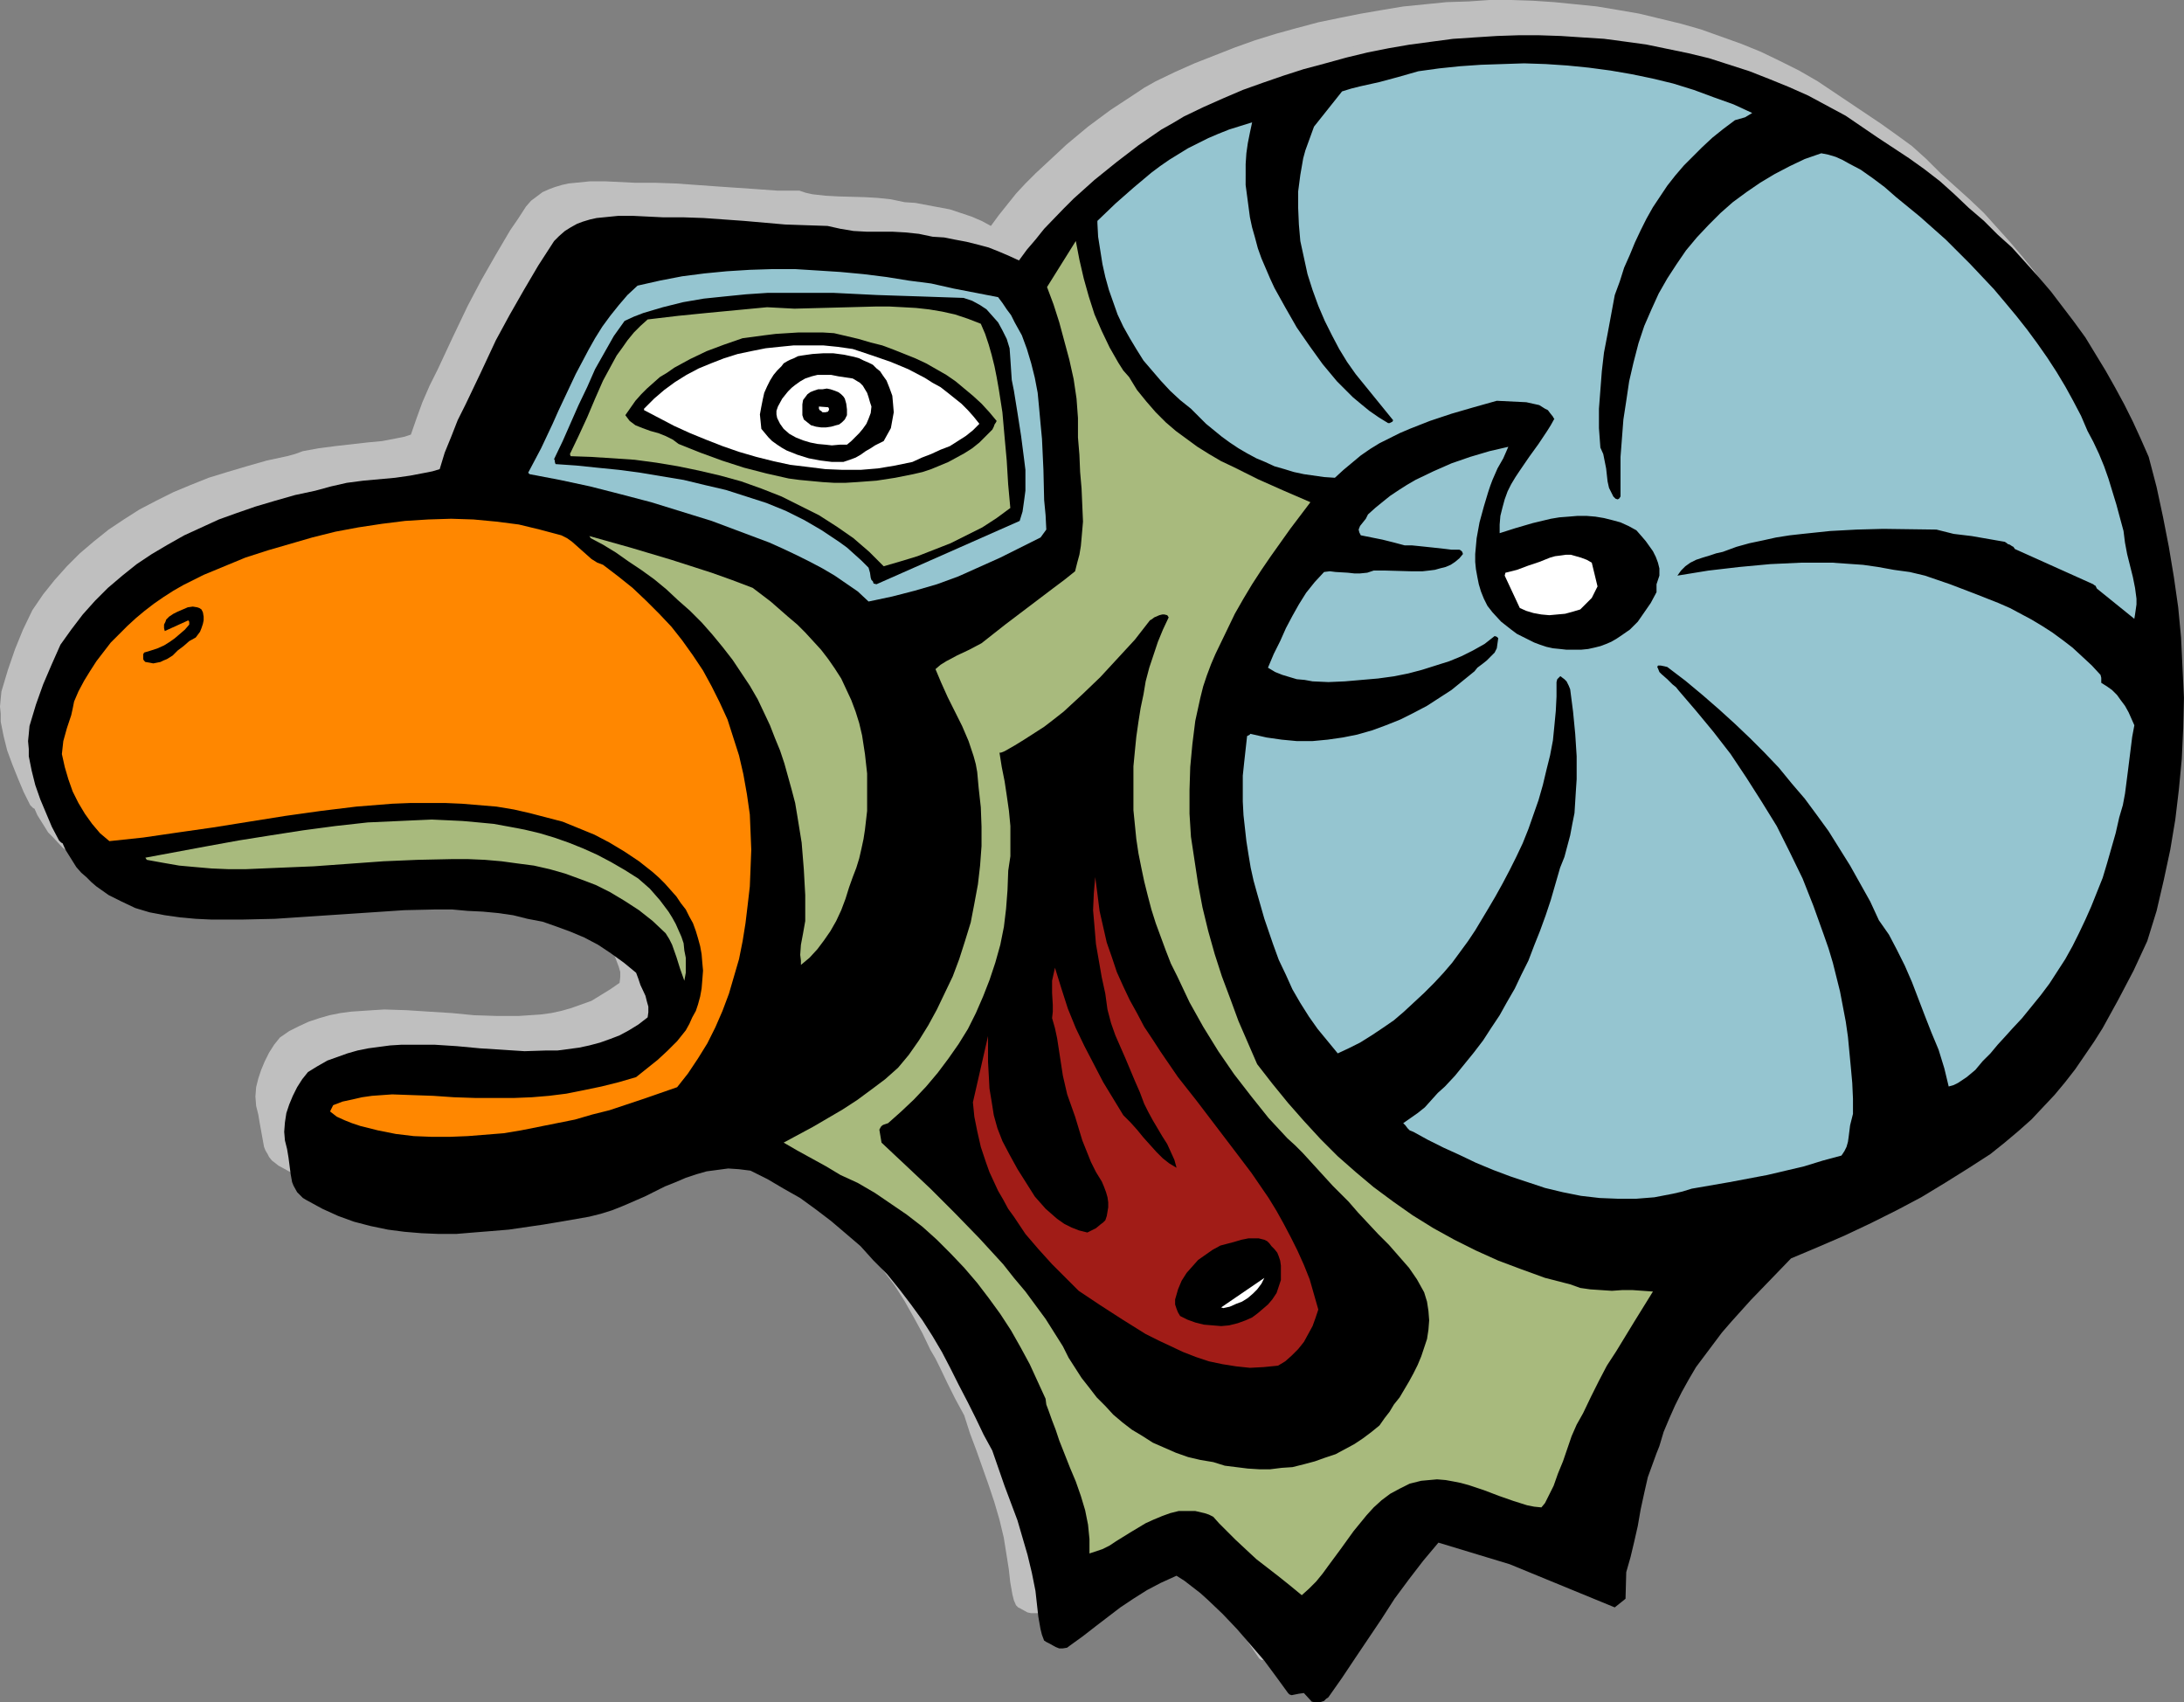 <?xml version="1.0" encoding="UTF-8" standalone="no"?>
<svg
   version="1.0"
   width="129.766mm"
   height="101.138mm"
   id="svg42"
   sodipodi:docname="Ram 2.wmf"
   xmlns:inkscape="http://www.inkscape.org/namespaces/inkscape"
   xmlns:sodipodi="http://sodipodi.sourceforge.net/DTD/sodipodi-0.dtd"
   xmlns="http://www.w3.org/2000/svg"
   xmlns:svg="http://www.w3.org/2000/svg">
  <rect width="100%" height="100%" fill="#808080" stroke="none"/>
  <sodipodi:namedview
     id="namedview42"
     pagecolor="#ffffff"
     bordercolor="#000000"
     borderopacity="0.25"
     inkscape:showpageshadow="2"
     inkscape:pageopacity="0.0"
     inkscape:pagecheckerboard="0"
     inkscape:deskcolor="#d1d1d1"
     inkscape:document-units="mm" />
  <defs
     id="defs1">
    <pattern
       id="WMFhbasepattern"
       patternUnits="userSpaceOnUse"
       width="6"
       height="6"
       x="0"
       y="0" />
  </defs>
  <path
     style="fill:#bfbfbf;fill-opacity:1;fill-rule:evenodd;stroke:none"
     d="M 0.323,155.261 0.162,156.876 0,158.653 l 0.162,1.616 v 1.777 l 0.646,3.231 0.808,3.231 1.131,3.07 1.293,3.231 1.293,3.07 1.454,2.908 0.646,0.646 0.323,0.162 v 0 l 0.646,1.454 0.808,1.292 0.808,1.292 0.808,1.292 1.131,1.131 2.101,2.262 1.293,0.969 2.747,1.777 2.909,1.616 2.909,1.292 3.394,1.131 3.232,0.646 3.555,0.323 3.555,0.323 3.394,0.162 3.555,0.162 h 3.555 l 7.272,-0.323 7.272,-0.323 7.272,-0.646 7.272,-0.485 7.272,-0.323 7.11,-0.162 h 3.555 l 3.394,0.162 3.394,0.323 3.555,0.323 3.394,0.485 3.232,0.646 3.232,0.808 3.232,0.969 3.232,1.292 3.07,1.292 2.909,1.616 3.07,1.939 2.747,1.939 2.909,2.423 0.323,1.292 1.131,2.585 0.485,1.292 0.485,1.292 0.323,1.131 v 1.131 l -0.162,1.292 -2.101,1.454 -2.101,1.292 -2.101,1.292 -2.262,0.808 -2.262,0.808 -2.262,0.646 -2.262,0.485 -2.424,0.323 -2.424,0.162 -2.424,0.162 h -5.01 l -5.01,-0.162 -5.01,-0.485 -5.171,-0.323 -5.01,-0.323 -5.01,-0.162 -2.586,0.162 -2.424,0.162 -2.424,0.162 -2.424,0.323 -2.424,0.485 -2.262,0.646 -2.424,0.808 -2.101,0.969 -2.262,1.131 -2.101,1.454 -1.293,1.616 -1.131,1.777 -0.97,1.939 -0.808,1.939 -0.646,1.939 -0.485,1.939 -0.162,2.1 0.162,2.1 0.485,1.939 0.323,1.939 0.323,1.777 0.323,1.777 0.323,1.777 0.323,0.808 0.485,0.808 0.323,0.646 0.646,0.808 0.646,0.485 0.808,0.646 1.778,0.969 1.778,0.969 3.555,1.616 3.555,1.292 3.717,0.969 3.717,0.808 3.878,0.485 3.878,0.323 h 3.878 3.878 l 3.878,-0.162 4.04,-0.323 3.878,-0.485 7.757,-0.969 7.595,-1.292 2.747,-0.485 2.586,-0.646 2.586,-0.808 2.424,-0.969 4.848,-2.1 4.686,-2.262 2.262,-1.131 2.262,-0.808 2.424,-0.808 2.262,-0.646 2.424,-0.485 2.424,-0.162 2.586,0.162 1.293,0.162 1.131,0.162 3.878,1.939 3.717,1.939 3.555,2.262 3.555,2.423 3.394,2.747 3.232,2.747 3.232,2.908 3.07,3.07 3.07,3.231 2.747,3.231 2.586,3.554 2.586,3.393 2.262,3.554 2.101,3.716 1.939,3.554 1.778,3.716 1.131,1.939 0.97,1.939 1.778,3.716 1.778,3.554 1.939,3.554 1.293,4.039 1.454,3.877 2.747,7.755 1.293,3.877 1.131,3.877 0.97,4.039 0.646,4.039 0.485,3.07 0.323,2.908 0.485,2.747 0.323,1.292 0.485,1.131 0.485,0.485 0.646,0.323 1.454,0.808 0.808,0.162 h 0.808 0.808 l 0.808,-0.485 2.909,-2.262 2.909,-2.1 5.494,-4.201 2.909,-2.1 2.909,-1.777 3.232,-1.777 1.616,-0.808 1.778,-0.646 1.778,1.131 3.555,2.585 1.778,1.616 3.394,3.07 3.232,3.393 3.07,3.554 3.07,3.716 2.747,3.716 2.424,3.554 0.485,0.323 h 0.323 0.97 l 0.808,-0.162 1.131,-0.162 1.778,1.939 0.808,0.162 h 0.97 l 0.485,-0.162 0.485,-0.323 0.485,-0.323 0.323,-0.485 3.232,-4.201 2.909,-4.524 5.979,-8.886 2.909,-4.362 3.07,-4.362 3.232,-4.362 3.555,-4.039 15.998,4.847 23.594,9.855 2.424,-2.1 0.162,-5.978 0.97,-3.231 0.808,-3.393 0.808,-3.716 0.646,-3.554 0.808,-3.716 0.808,-3.716 1.131,-3.554 0.646,-1.616 0.808,-1.616 0.97,-3.231 1.131,-3.07 1.454,-3.07 1.454,-2.908 1.616,-2.747 1.616,-2.747 1.939,-2.747 1.939,-2.423 1.939,-2.585 2.101,-2.423 4.363,-4.847 9.05,-9.371 6.141,-2.585 5.979,-2.585 5.818,-2.747 5.656,-2.908 5.494,-3.07 5.333,-3.07 5.333,-3.231 5.01,-3.393 3.232,-2.423 3.07,-2.585 2.909,-2.585 2.586,-2.747 2.586,-2.908 2.424,-2.908 2.262,-2.908 2.101,-2.908 1.939,-3.07 1.939,-3.231 1.939,-3.07 1.778,-3.231 3.394,-6.624 3.07,-6.624 2.101,-6.786 1.616,-6.786 1.454,-6.786 1.131,-6.786 0.808,-6.947 0.646,-6.786 0.323,-6.786 v -6.786 l -0.162,-6.786 -0.323,-6.786 -0.808,-6.786 -0.808,-6.786 -1.131,-6.786 -1.293,-6.786 -1.454,-6.624 -1.778,-6.786 -1.778,-4.039 -1.778,-3.877 -1.939,-4.039 -2.101,-3.716 -2.101,-3.877 -2.262,-3.716 -2.424,-3.554 -2.424,-3.554 -2.586,-3.554 -2.747,-3.393 -2.747,-3.231 -2.909,-3.231 -2.909,-3.231 -3.232,-3.07 -3.232,-2.908 -3.232,-2.908 -3.232,-3.231 -3.232,-2.908 -3.555,-2.585 -3.394,-2.423 -14.221,-9.532 -4.202,-2.423 -4.202,-2.1 -4.363,-2.1 -4.363,-1.777 -4.525,-1.616 -4.525,-1.616 -4.525,-1.292 -4.686,-1.131 -4.686,-1.131 -4.686,-0.808 -4.848,-0.808 L 353.904,0.969 349.056,0.485 344.208,0.162 339.36,0 h -4.848 l -4.686,0.323 -5.01,0.162 -4.848,0.485 -4.848,0.485 -4.848,0.808 -4.686,0.808 -4.848,0.969 -4.686,0.969 -4.848,1.292 -4.686,1.292 -4.686,1.454 -4.525,1.616 -4.525,1.777 -4.525,1.777 -4.363,1.939 -4.363,2.1 -2.586,1.454 -2.424,1.616 -5.171,3.393 -5.01,3.716 -4.848,4.039 -4.686,4.362 -2.262,2.1 -2.262,2.262 -2.101,2.262 -1.939,2.423 -1.939,2.423 -1.778,2.423 -2.101,-1.131 -2.262,-0.969 -2.424,-0.808 -2.424,-0.808 -2.586,-0.485 -2.586,-0.485 -2.586,-0.485 -2.424,-0.162 -3.07,-0.646 -3.07,-0.323 -2.909,-0.162 -5.818,-0.162 -2.909,-0.162 -2.909,-0.323 -1.454,-0.323 -1.454,-0.485 h -4.848 l -4.525,-0.323 -9.373,-0.646 -9.05,-0.646 -4.686,-0.162 h -4.525 l -6.626,-0.323 h -3.394 l -3.232,0.323 -1.616,0.162 -1.454,0.323 -1.616,0.485 -1.293,0.485 -1.454,0.646 -1.293,0.969 -1.293,0.969 -1.131,1.292 -1.778,2.747 -1.778,2.585 -3.232,5.493 -3.232,5.655 -3.07,5.816 -3.394,7.109 -3.394,7.27 -1.778,3.554 -1.616,3.716 -1.293,3.554 -1.293,3.716 -1.454,0.485 -1.616,0.323 -3.394,0.646 -3.394,0.323 -7.11,0.808 -3.717,0.485 -3.555,0.646 -1.778,0.646 -1.778,0.485 -4.525,0.969 -4.525,1.292 -4.363,1.292 -4.202,1.292 -4.04,1.616 -3.878,1.616 -3.878,1.939 -3.717,1.939 -3.555,2.262 -3.394,2.262 -3.232,2.585 -3.232,2.747 -2.909,2.908 -2.747,3.07 -2.586,3.231 -2.424,3.554 -2.101,4.362 -1.778,4.362 -1.616,4.685 z"
     id="path1" />
  <path
     style="fill:#bfbfbf;fill-opacity:1;fill-rule:evenodd;stroke:none"
     d="m 7.595,161.561 0.646,2.747 0.808,2.908 0.97,2.585 1.293,2.585 1.293,2.585 1.616,2.262 1.939,1.939 2.101,1.939 7.595,-0.808 7.757,-1.131 7.918,-1.131 8.08,-1.292 8.08,-1.292 8.08,-1.131 7.918,-0.969 8.08,-0.646 4.04,-0.162 3.878,-0.162 4.04,0.162 3.878,0.162 3.878,0.162 3.717,0.485 3.878,0.646 3.717,0.646 3.717,0.969 3.555,1.131 3.555,1.292 3.555,1.616 3.394,1.777 3.394,1.939 3.232,2.262 3.07,2.423 1.454,1.292 1.293,1.292 1.293,1.454 1.293,1.292 0.97,1.454 0.97,1.616 0.97,1.454 0.646,1.616 0.808,1.616 0.485,1.777 0.485,1.777 0.162,1.777 0.323,1.777 v 1.939 1.939 l -0.162,2.1 -0.323,1.777 -0.485,1.616 -0.646,1.616 -0.646,1.454 -0.808,1.454 -0.808,1.292 -0.808,1.292 -0.97,1.131 -2.101,2.262 -2.262,2.1 -2.424,1.939 -2.424,1.939 -3.878,0.969 -3.878,0.969 -4.04,0.969 -3.878,0.646 -3.878,0.485 -3.878,0.485 h -4.04 -4.04 -4.525 l -4.848,-0.162 -2.262,-0.162 h -2.424 l -4.686,-0.323 h -4.525 l -2.262,0.162 -2.262,0.162 -2.262,0.323 -2.101,0.485 -2.262,0.485 -2.101,0.808 -0.323,0.485 -0.162,0.485 -0.162,0.323 v 0 l 1.454,1.131 1.616,0.969 1.778,0.646 1.939,0.646 3.878,0.969 4.04,0.808 4.04,0.323 4.04,0.323 h 4.04 l 4.04,-0.162 4.04,-0.323 4.04,-0.485 3.878,-0.485 4.04,-0.808 4.04,-0.808 4.04,-0.969 3.878,-0.969 3.878,-1.131 7.595,-2.423 7.595,-2.585 2.424,-3.07 2.262,-3.393 2.101,-3.393 1.778,-3.716 1.616,-3.716 1.454,-3.716 1.131,-3.877 1.131,-4.039 0.808,-4.039 0.646,-4.039 0.485,-4.039 0.485,-4.039 0.162,-4.201 v -4.039 -4.039 l -0.162,-4.039 -0.646,-4.524 -0.808,-4.362 -0.97,-4.201 -1.293,-4.201 -1.454,-3.877 -1.616,-3.877 -1.778,-3.554 -2.101,-3.554 -2.101,-3.554 -2.424,-3.231 -2.586,-3.07 -2.586,-3.07 -2.909,-2.747 -3.07,-2.908 -3.232,-2.585 -3.394,-2.585 -1.293,-0.485 -1.293,-0.969 -2.262,-1.939 -2.101,-1.939 -1.131,-0.808 -1.293,-0.485 -2.424,-0.808 -2.424,-0.646 -4.848,-0.969 -4.848,-0.646 -5.171,-0.485 -5.01,-0.162 -5.171,0.162 -5.171,0.323 -5.171,0.646 -5.333,0.808 -5.171,0.969 -5.171,1.131 -5.01,1.454 -5.01,1.616 -5.01,1.616 -4.686,1.777 -4.686,1.939 -2.262,1.131 -2.262,1.292 -2.262,1.292 -2.262,1.454 -2.101,1.454 -2.101,1.616 -1.939,1.616 -1.939,1.777 -1.939,1.777 -1.778,1.939 -1.616,2.1 -1.616,2.1 -1.454,2.1 -1.293,2.262 -1.293,2.262 -0.97,2.423 -0.323,1.454 -0.323,1.454 -0.97,3.07 -0.808,2.747 -0.162,1.454 z"
     id="path2" />
  <path
     style="fill:#bfbfbf;fill-opacity:1;fill-rule:evenodd;stroke:none"
     d="m 25.856,139.266 -0.162,0.485 0.162,0.485 0.162,0.323 0.323,0.323 0.97,0.162 h 0.808 0.808 l 0.646,-0.162 1.454,-0.646 1.293,-0.969 2.586,-2.1 1.293,-0.969 1.454,-0.969 0.485,-0.485 0.485,-0.808 0.323,-0.808 0.323,-0.808 0.162,-0.808 v -0.969 l -0.162,-0.808 -0.323,-0.808 -0.485,-0.323 h -0.485 l -1.131,-0.162 -1.131,0.162 -1.131,0.323 -0.97,0.485 -0.97,0.646 -0.97,0.646 -0.808,0.485 -0.162,0.646 -0.162,0.646 v 0.808 l 0.162,0.646 5.333,-2.423 v 0 l 0.162,0.162 v 0.323 0.485 l -0.97,1.131 -1.131,0.969 -1.131,0.969 -1.131,0.808 -1.293,0.808 -1.454,0.646 -1.454,0.485 -1.616,0.485 v 0.162 z"
     id="path3" />
  <path
     style="fill:#bfbfbf;fill-opacity:1;fill-rule:evenodd;stroke:none"
     d="m 26.502,185.149 3.717,0.808 3.555,0.485 3.717,0.323 3.717,0.323 3.878,0.162 h 3.717 l 7.595,-0.162 7.757,-0.485 7.757,-0.485 7.757,-0.646 7.757,-0.323 7.595,-0.162 h 3.717 l 3.717,0.323 3.717,0.162 3.717,0.485 3.555,0.646 3.555,0.808 3.555,0.969 3.555,1.131 3.232,1.454 3.394,1.616 3.232,1.777 3.07,2.262 3.07,2.423 3.07,2.747 0.646,1.131 0.646,1.292 1.131,2.747 0.808,2.747 0.97,2.585 0.162,-1.616 0.162,-1.777 -0.162,-1.616 -0.162,-1.616 -0.323,-1.616 -0.485,-1.454 -0.485,-1.454 -0.646,-1.454 -0.808,-1.454 -0.808,-1.292 -0.97,-1.454 -0.97,-1.292 -2.424,-2.423 -2.424,-2.423 -3.07,-1.939 -3.07,-1.777 -3.07,-1.616 -3.232,-1.454 -3.232,-1.292 -3.232,-0.969 -3.394,-1.131 -3.394,-0.646 -3.232,-0.808 -3.555,-0.485 -3.394,-0.323 -3.555,-0.323 -3.555,-0.162 -3.555,-0.162 h -3.555 l -3.555,0.162 -7.272,0.485 -7.11,0.646 -7.272,0.969 -7.272,1.131 -7.11,1.292 -7.11,1.292 -7.11,1.292 -6.787,1.131 z"
     id="path4" />
  <path
     style="fill:#bfbfbf;fill-opacity:1;fill-rule:evenodd;stroke:none"
     d="m 112.635,98.714 6.787,1.292 6.787,1.454 6.949,1.616 6.787,1.939 6.787,1.939 6.787,2.262 6.464,2.423 6.302,2.423 3.394,1.454 3.07,1.292 2.909,1.454 2.747,1.616 2.747,1.454 2.586,1.777 2.586,1.939 2.424,2.1 2.586,-0.485 2.586,-0.485 5.171,-1.292 5.01,-1.616 4.848,-1.777 4.686,-1.939 4.686,-2.1 4.525,-2.262 4.363,-2.262 1.454,-1.939 -0.323,-3.07 -0.162,-3.393 -0.323,-6.786 -0.162,-6.947 -0.323,-3.554 -0.323,-3.393 -0.323,-3.393 -0.646,-3.393 -0.808,-3.231 -0.97,-3.231 -1.131,-3.07 -1.616,-3.07 -0.808,-1.454 -0.97,-1.292 -0.97,-1.454 -0.97,-1.292 -10.019,-2.1 -5.01,-0.969 -5.01,-0.808 -5.171,-0.646 -5.01,-0.646 -5.171,-0.485 -5.171,-0.485 -5.01,-0.162 h -5.171 l -5.01,0.162 -5.171,0.162 -5.01,0.485 -5.01,0.808 -5.01,0.808 -5.01,1.131 -2.101,2.262 -2.101,2.262 -1.939,2.262 -1.778,2.585 -1.616,2.423 -1.454,2.747 -2.909,5.332 -2.586,5.655 -1.293,2.747 -1.293,2.747 -2.586,5.655 -1.454,2.585 -1.454,2.747 z"
     id="path5" />
  <path
     style="fill:#bfbfbf;fill-opacity:1;fill-rule:evenodd;stroke:none"
     d="m 118.129,95.321 0.162,0.162 v 0.323 l 0.162,0.646 4.686,0.323 4.686,0.485 4.848,0.485 4.848,0.646 4.848,0.646 4.686,0.969 4.848,0.969 4.848,1.292 4.525,1.454 4.525,1.454 4.363,1.777 4.202,2.1 3.878,2.262 3.878,2.423 1.778,1.454 1.616,1.292 1.616,1.616 1.616,1.454 0.323,1.292 0.162,0.969 0.162,0.485 0.323,0.485 0.162,0.323 0.485,0.323 32.158,-14.217 0.646,-2.1 0.485,-2.262 0.162,-2.423 0.162,-2.262 -0.162,-2.585 -0.162,-2.423 -0.646,-5.008 -0.808,-5.17 -0.808,-5.008 -0.485,-2.423 -0.162,-2.423 -0.162,-2.423 -0.162,-2.262 -0.646,-2.1 -0.97,-1.939 -0.97,-1.777 -1.293,-1.454 -1.293,-1.454 -1.454,-0.969 -1.778,-0.969 -1.939,-0.646 -4.848,-0.162 -4.686,-0.162 -5.01,-0.162 -4.848,-0.162 -9.858,-0.485 -5.01,-0.162 h -4.848 l -4.848,0.162 -4.848,0.323 -4.848,0.323 -4.686,0.646 -4.686,0.808 -4.525,1.131 -4.363,1.292 -2.101,0.808 -2.101,0.808 -2.424,3.554 -2.101,3.554 -2.101,3.877 -1.778,4.039 -1.939,4.039 -1.778,4.039 -1.778,4.039 z"
     id="path6" />
  <path
     style="fill:#bfbfbf;fill-opacity:1;fill-rule:evenodd;stroke:none"
     d="m 121.846,94.19 v 0.323 l 4.686,0.162 4.848,0.323 4.848,0.485 4.848,0.646 4.848,0.646 4.686,1.131 4.848,1.131 4.686,1.292 4.525,1.616 4.525,1.777 4.202,1.939 4.202,2.262 4.04,2.423 3.717,2.747 1.778,1.454 1.778,1.616 1.778,1.616 1.454,1.616 3.878,-1.131 3.717,-1.292 3.717,-1.292 3.717,-1.454 3.555,-1.777 3.555,-1.939 3.232,-2.1 3.07,-2.262 -0.485,-5.17 -0.323,-5.332 -0.485,-5.493 -0.485,-5.332 -0.808,-5.332 -0.485,-2.585 -0.485,-2.585 -0.646,-2.423 -0.646,-2.423 -0.808,-2.423 -0.97,-2.262 -2.909,-1.131 -2.909,-0.808 -2.909,-0.646 -2.909,-0.485 -2.909,-0.485 -3.07,-0.162 -2.909,-0.162 h -3.07 l -6.141,0.162 -5.979,0.323 h -6.141 l -3.07,-0.162 -3.07,-0.162 -3.394,0.323 -3.394,0.323 -6.787,0.646 -6.464,0.646 -6.787,0.969 -1.616,1.292 -1.454,1.616 -1.454,1.616 -1.131,1.777 -1.293,1.777 -0.97,1.777 -2.101,3.877 -1.778,4.039 -1.778,4.201 -1.939,4.039 z"
     id="path7" />
  <path
     style="fill:#bfbfbf;fill-opacity:1;fill-rule:evenodd;stroke:none"
     d="m 126.371,113.093 2.747,1.454 2.909,1.777 2.747,1.777 2.909,2.1 2.909,2.1 2.747,2.262 2.586,2.262 2.747,2.585 2.424,2.585 2.586,2.747 2.262,2.747 2.262,2.747 1.939,2.908 1.939,3.07 1.778,3.07 1.454,3.07 1.293,2.747 1.131,2.747 1.131,2.908 0.97,2.747 0.808,3.07 0.808,2.908 0.808,2.908 0.485,3.07 0.97,5.816 0.485,5.978 0.323,5.978 v 5.655 l -0.485,2.747 -0.485,2.585 -0.162,1.292 v 1.131 1.131 l 0.162,1.131 1.939,-1.777 1.616,-1.777 1.616,-2.1 1.454,-2.1 1.131,-2.262 1.293,-2.423 0.97,-2.423 0.808,-2.747 0.808,-2.1 0.808,-2.1 0.646,-2.262 0.485,-2.1 0.485,-2.1 0.323,-2.1 0.485,-4.201 v -4.201 l -0.162,-4.362 -0.323,-4.201 -0.808,-4.201 -0.485,-2.747 -0.808,-2.747 -0.97,-2.423 -1.131,-2.585 -1.131,-2.262 -1.454,-2.262 -1.616,-2.1 -1.454,-2.1 -1.778,-1.939 -1.778,-1.939 -1.939,-1.777 -1.939,-1.777 -3.878,-3.393 -4.202,-3.07 -4.525,-1.777 -4.525,-1.616 -9.211,-3.07 -9.05,-2.585 -9.373,-2.585 z"
     id="path8" />
  <path
     style="fill:#bfbfbf;fill-opacity:1;fill-rule:evenodd;stroke:none"
     d="m 134.128,85.466 0.485,0.646 0.485,0.646 0.646,0.485 0.646,0.323 1.616,0.808 1.778,0.646 1.778,0.485 1.616,0.646 1.616,0.646 0.646,0.485 0.646,0.485 4.848,2.1 4.848,1.777 5.01,1.616 5.01,1.292 4.848,0.969 2.586,0.485 2.586,0.162 2.586,0.323 h 2.424 2.747 l 2.586,-0.162 4.202,-0.162 4.363,-0.646 4.04,-0.808 2.101,-0.646 1.939,-0.646 1.939,-0.646 1.939,-0.808 1.778,-0.969 1.778,-0.969 1.778,-1.292 1.616,-1.292 1.454,-1.292 1.454,-1.454 0.162,-0.646 0.323,-0.646 0.162,-0.485 0.323,-0.162 -1.616,-2.1 -1.778,-1.777 -1.939,-1.777 -1.939,-1.777 -1.939,-1.454 -2.101,-1.454 -2.262,-1.292 -2.262,-1.292 -2.424,-1.131 -2.424,-1.131 -2.424,-0.808 -2.586,-0.969 -2.586,-0.808 -2.747,-0.646 -5.494,-1.292 -2.586,-0.162 -2.586,-0.162 h -2.747 l -2.586,0.162 -5.171,0.485 -4.848,0.808 -4.202,1.292 -3.878,1.616 -3.717,1.777 -3.555,1.939 -1.616,0.969 -1.616,1.131 -1.454,1.292 -1.454,1.131 -1.293,1.454 -1.293,1.454 -1.131,1.454 z"
     id="path9" />
  <path
     style="fill:#bfbfbf;fill-opacity:1;fill-rule:evenodd;stroke:none"
     d="m 138.329,84.335 3.394,1.777 3.394,1.616 3.555,1.777 3.555,1.454 3.717,1.454 3.717,1.131 3.878,1.292 3.878,0.969 3.717,0.808 3.878,0.485 4.04,0.485 h 3.878 3.878 l 3.878,-0.323 3.878,-0.646 3.878,-0.808 4.363,-1.777 2.101,-0.808 2.101,-0.969 1.778,-0.969 1.778,-1.131 1.616,-1.292 1.454,-1.454 -1.293,-1.616 -1.454,-1.454 -1.454,-1.454 -1.454,-1.292 -1.616,-1.292 -1.616,-1.131 -1.616,-1.131 -1.778,-0.969 -3.717,-1.939 -3.878,-1.616 -4.202,-1.616 -4.363,-1.292 -3.394,-0.485 -3.232,-0.323 h -3.232 -3.394 l -3.232,0.162 -3.07,0.485 -3.232,0.646 -3.07,0.646 -3.07,0.969 -2.909,0.969 -2.747,1.292 -2.747,1.454 -2.586,1.616 -2.424,1.777 -2.262,1.939 -2.262,2.262 z"
     id="path10" />
  <path
     style="fill:#bfbfbf;fill-opacity:1;fill-rule:evenodd;stroke:none"
     d="m 164.347,85.143 0.323,3.393 0.646,0.969 0.97,0.969 0.808,0.808 0.97,0.808 1.131,0.646 1.131,0.485 2.424,1.131 2.424,0.646 2.586,0.485 2.747,0.323 h 2.586 l 1.454,-0.323 1.293,-0.646 1.131,-0.485 1.131,-0.808 1.131,-0.646 0.485,-0.323 0.485,-0.323 0.97,-0.646 0.97,-0.323 0.808,-1.454 0.808,-1.616 0.323,-1.777 0.162,-1.777 V 82.881 l -0.323,-1.939 -0.485,-1.777 -0.808,-1.616 -0.646,-0.969 -0.646,-0.969 -0.97,-0.808 -0.808,-0.646 -0.97,-0.646 -0.97,-0.485 -0.97,-0.485 -1.131,-0.162 -2.262,-0.646 -2.424,-0.162 h -2.262 -2.424 l -1.131,0.162 -1.131,0.162 -0.97,0.323 -0.97,0.323 -0.808,0.323 -0.646,0.485 -0.808,0.485 -0.485,0.485 -1.131,0.969 -0.808,1.131 -0.646,1.131 -0.646,1.454 -0.646,1.454 -0.323,1.454 -0.323,1.616 z"
     id="path11" />
  <path
     style="fill:#bfbfbf;fill-opacity:1;fill-rule:evenodd;stroke:none"
     d="m 168.064,84.497 v 0.808 l 0.162,0.646 0.323,0.808 0.323,0.646 0.808,1.131 1.131,1.131 1.616,0.808 1.616,0.646 1.616,0.485 1.616,0.323 1.778,0.162 h 1.454 1.778 l 1.616,-0.162 0.97,-0.646 0.808,-0.808 0.97,-0.969 0.808,-0.969 0.808,-1.131 0.485,-1.292 0.485,-1.292 0.162,-1.292 -0.323,-1.131 -0.323,-0.969 -0.323,-0.969 -0.485,-0.808 -0.485,-0.808 -0.646,-0.646 -0.808,-0.646 -0.808,-0.323 -3.232,-0.646 -1.616,-0.162 h -1.454 -1.616 l -1.293,0.323 -1.454,0.323 -1.131,0.808 -1.131,0.646 -0.808,0.808 -0.808,0.646 -0.646,0.808 -0.646,0.808 -0.485,0.969 -0.485,0.969 z"
     id="path12" />
  <path
     style="fill:#bfbfbf;fill-opacity:1;fill-rule:evenodd;stroke:none"
     d="m 169.68,248.805 3.07,1.777 3.232,1.777 3.232,1.777 3.07,1.939 4.04,1.777 3.717,2.262 3.717,2.262 3.555,2.585 3.555,2.747 3.232,2.908 3.07,3.07 3.07,3.231 2.909,3.231 2.586,3.554 2.586,3.554 2.424,3.716 2.101,3.716 2.101,3.716 1.778,3.877 1.778,3.877 0.162,1.454 0.485,1.131 0.808,2.262 0.808,2.262 0.646,2.423 2.586,6.139 1.293,3.07 1.131,3.231 0.808,3.231 0.808,3.231 0.323,3.231 v 1.616 1.616 l 1.454,-0.485 1.454,-0.646 1.454,-0.646 1.616,-0.969 3.232,-2.1 3.394,-1.939 1.778,-0.969 1.778,-0.808 1.939,-0.646 1.939,-0.323 1.778,-0.162 1.939,0.162 2.101,0.323 0.97,0.485 0.97,0.323 1.293,1.454 1.293,1.292 2.424,2.585 2.424,2.262 2.262,1.939 2.424,2.1 2.586,1.939 2.424,1.939 1.293,1.131 1.293,1.131 1.778,-1.616 1.616,-1.454 1.454,-1.777 1.293,-1.777 2.747,-3.877 2.909,-3.877 1.454,-1.939 1.454,-1.777 1.616,-1.777 1.778,-1.454 1.939,-1.454 2.101,-1.131 2.262,-1.131 2.424,-0.646 1.939,-0.162 1.778,-0.162 1.778,0.162 1.939,0.323 1.616,0.323 1.778,0.485 3.394,1.131 3.394,1.292 3.232,1.131 3.07,0.969 1.616,0.323 1.616,0.162 0.808,-1.131 0.646,-1.131 1.131,-2.585 1.131,-2.747 0.97,-2.747 2.101,-5.655 1.131,-2.585 1.454,-2.585 1.616,-3.716 1.778,-3.554 1.939,-3.554 1.939,-3.231 4.202,-6.624 4.202,-6.786 -2.262,-0.162 h -2.262 -2.424 -2.262 -2.424 l -2.424,-0.162 -2.262,-0.485 -2.262,-0.646 -5.656,-1.616 -5.333,-1.777 -5.171,-1.939 -5.01,-2.262 -5.01,-2.585 -4.525,-2.585 -4.686,-2.747 -4.363,-3.07 -4.363,-3.231 -4.04,-3.554 -4.04,-3.554 -3.878,-3.716 -3.717,-4.039 -3.555,-4.039 -3.555,-4.362 -3.394,-4.524 -2.101,-4.685 -2.101,-4.847 -1.939,-4.847 -1.778,-5.17 -1.616,-5.008 -1.454,-5.332 -1.293,-5.17 -1.131,-5.17 -0.808,-5.332 -0.646,-5.332 -0.323,-5.17 -0.162,-5.332 0.162,-5.332 0.485,-5.17 0.808,-5.008 0.485,-2.585 0.646,-2.585 0.646,-2.585 0.808,-2.585 0.97,-2.423 0.97,-2.423 2.262,-4.524 2.101,-4.362 1.939,-3.393 1.939,-3.393 2.101,-3.231 1.939,-3.07 4.363,-5.978 4.686,-5.978 -5.979,-2.585 -5.818,-2.585 -5.494,-2.747 -2.747,-1.454 -2.747,-1.454 -2.586,-1.616 -2.424,-1.777 -2.424,-1.777 -2.262,-2.1 -2.262,-2.262 -2.262,-2.423 -1.939,-2.585 -1.939,-2.747 -1.131,-1.616 -1.131,-1.616 -1.939,-3.393 -1.939,-3.716 -1.454,-3.877 -1.454,-3.877 -0.97,-4.201 -0.97,-4.039 -0.808,-4.201 -6.464,10.34 1.454,3.877 1.293,3.877 1.131,4.201 1.131,4.201 0.97,4.362 0.646,4.362 0.323,4.524 v 4.362 l 0.323,3.877 0.162,3.716 0.323,3.877 0.162,3.716 0.162,3.554 -0.323,3.716 -0.162,1.939 -0.323,1.939 -0.485,1.777 -0.485,1.939 -2.586,1.777 -2.586,2.1 -5.171,3.877 -5.494,4.039 -5.171,4.201 -2.747,1.454 -2.747,1.292 -2.424,1.454 -1.293,0.808 -1.131,0.969 1.293,3.07 1.454,3.07 1.616,3.231 1.616,3.393 1.454,3.231 1.131,3.554 0.485,1.777 0.323,1.616 0.162,1.939 0.162,1.777 0.485,4.201 0.162,4.362 v 4.362 l -0.323,4.524 -0.485,4.201 -0.808,4.362 -0.97,4.201 -1.131,4.201 -1.293,4.039 -1.454,3.877 -1.778,3.716 -1.778,3.716 -1.939,3.554 -2.101,3.393 -2.262,3.231 -2.424,2.908 -2.909,2.585 -3.232,2.423 -3.07,2.1 -3.394,2.1 -6.464,3.877 z"
     id="path13" />
  <path
     style="fill:#bfbfbf;fill-opacity:1;fill-rule:evenodd;stroke:none"
     d="m 173.881,82.881 v 2.585 l 0.162,0.485 0.162,0.323 0.808,0.808 0.808,0.485 1.131,0.485 1.131,0.162 h 1.131 l 1.131,-0.162 0.97,-0.323 0.808,-0.323 0.646,-0.485 0.646,-0.646 0.485,-0.808 v -1.292 l -0.162,-1.292 -0.162,-0.646 -0.162,-0.646 -0.323,-0.485 -0.485,-0.485 -0.808,-0.485 -0.808,-0.323 -0.808,-0.162 -0.97,-0.162 -0.97,0.162 h -0.808 l -0.97,0.323 -0.97,0.323 -0.485,0.485 -0.485,0.646 -0.485,0.646 z"
     id="path14" />
  <path
     style="fill:#bfbfbf;fill-opacity:1;fill-rule:evenodd;stroke:none"
     d="m 177.437,84.012 0.323,0.162 0.323,0.323 0.162,0.162 0.162,0.162 h 0.646 l 0.646,-0.162 v -0.162 l 0.162,-0.323 V 84.012 l -0.162,-0.323 -2.262,-0.323 z"
     id="path15" />
  <path
     style="fill:#bfbfbf;fill-opacity:1;fill-rule:evenodd;stroke:none"
     d="m 191.173,245.896 0.485,2.908 2.586,2.423 2.747,2.585 5.656,5.17 5.494,5.493 5.494,5.816 5.171,5.816 2.586,3.07 2.424,2.908 2.262,3.07 2.262,3.231 2.101,3.07 1.939,3.07 1.293,2.423 1.454,2.423 1.454,2.262 1.616,2.262 1.778,2.1 1.778,1.939 1.939,1.939 2.101,1.616 2.101,1.777 2.262,1.454 2.424,1.292 2.586,1.292 2.586,0.969 2.747,0.969 2.747,0.808 2.909,0.485 2.586,0.808 2.586,0.323 2.586,0.323 2.586,0.162 h 2.424 l 2.586,-0.323 2.424,-0.323 2.586,-0.485 2.424,-0.646 2.262,-0.808 2.262,-0.969 2.262,-0.969 2.101,-1.131 1.939,-1.454 1.939,-1.292 1.778,-1.616 1.131,-1.454 1.131,-1.454 0.97,-1.616 1.293,-1.777 2.101,-3.393 0.97,-1.939 0.97,-1.777 0.808,-1.939 0.646,-1.939 0.485,-2.1 0.323,-1.939 0.162,-2.1 v -2.1 l -0.323,-2.262 -0.646,-2.1 -0.808,-1.454 -0.808,-1.292 -1.939,-2.747 -2.101,-2.423 -2.262,-2.585 -2.424,-2.585 -2.262,-2.262 -2.262,-2.423 -2.101,-2.423 -3.555,-3.716 -3.394,-3.716 -3.394,-3.554 -1.778,-1.616 -1.778,-1.616 -4.04,-4.685 -3.878,-4.685 -3.878,-5.008 -3.555,-5.17 -3.394,-5.493 -3.07,-5.655 -2.909,-5.655 -1.293,-2.908 -1.131,-3.07 -1.293,-3.07 -0.97,-2.908 -0.97,-3.07 -0.808,-3.231 -0.808,-3.07 -0.646,-3.231 -0.646,-3.07 -0.485,-3.393 -0.323,-3.07 -0.323,-3.393 v -3.231 -3.231 -3.393 l 0.323,-3.231 0.323,-3.393 0.485,-3.393 0.485,-2.908 0.646,-3.07 0.485,-3.07 0.808,-2.908 0.97,-2.908 0.97,-2.908 1.131,-2.908 1.293,-2.747 -0.323,-0.323 -0.646,-0.323 h -0.646 l -0.485,0.162 -1.293,0.646 -0.97,0.646 -3.394,4.201 -3.717,4.362 -3.878,4.201 -4.04,3.877 -4.202,3.716 -2.262,1.777 -2.101,1.616 -2.262,1.616 -2.262,1.292 -2.262,1.454 -2.101,1.131 -0.808,0.323 -0.323,0.162 h -0.162 l 0.646,3.07 0.646,3.231 0.485,3.393 0.485,3.231 0.323,3.393 v 3.393 3.393 l -0.485,3.393 -0.162,4.201 -0.323,4.201 -0.485,4.201 -0.808,4.039 -1.131,3.877 -1.293,3.877 -1.454,3.716 -1.616,3.716 -1.939,3.554 -1.939,3.393 -2.262,3.393 -2.424,3.231 -2.586,2.908 -2.747,3.07 -2.909,2.747 -2.909,2.585 h -0.485 l -0.485,0.162 -0.323,0.323 -0.323,0.323 v 0 z"
     id="path16" />
  <path
     style="fill:#bfbfbf;fill-opacity:1;fill-rule:evenodd;stroke:none"
     d="m 212.181,239.596 0.323,3.231 0.646,3.393 0.808,3.554 1.131,3.393 0.808,2.1 0.808,2.1 1.131,2.1 1.131,2.1 1.131,1.939 1.293,1.939 2.586,3.716 2.909,3.554 3.07,3.231 3.07,3.07 2.909,3.07 2.424,1.454 2.424,1.616 5.01,3.393 5.171,3.231 2.747,1.454 2.909,1.292 2.747,1.292 2.909,1.131 2.909,0.808 3.07,0.808 2.909,0.485 3.07,0.162 h 3.232 l 3.232,-0.323 1.616,-1.131 1.454,-1.292 1.454,-1.454 1.293,-1.454 0.97,-1.777 0.97,-1.777 0.646,-1.777 0.646,-1.939 -0.97,-3.393 -1.131,-3.393 -1.131,-3.231 -1.454,-3.231 -1.454,-3.07 -1.616,-2.908 -1.616,-2.908 -1.778,-2.908 -3.878,-5.655 -4.04,-5.332 -8.242,-10.825 -4.202,-5.493 -3.878,-5.493 -1.939,-2.908 -1.778,-2.908 -1.616,-2.908 -1.616,-3.07 -1.454,-3.07 -1.454,-3.231 -1.131,-3.231 -1.131,-3.393 -0.97,-3.554 -0.646,-3.554 -0.485,-3.716 -0.485,-3.877 -0.323,1.777 v 1.939 l -0.162,3.877 0.162,3.716 0.485,3.716 0.646,3.877 0.646,3.716 0.808,3.716 0.485,3.554 0.808,3.07 0.97,2.747 0.97,2.585 1.131,2.585 2.262,5.008 1.131,2.423 0.97,2.585 0.808,1.939 2.101,3.716 2.101,3.554 0.97,1.616 0.646,1.777 0.646,1.777 -1.616,-0.808 -1.454,-1.292 -1.454,-1.454 -1.454,-1.454 -1.454,-1.777 -1.454,-1.616 -1.616,-1.777 -1.454,-1.454 -4.525,-7.593 -2.101,-3.877 -2.101,-4.039 -1.939,-4.201 -1.778,-4.362 -1.454,-4.362 -1.454,-4.685 -0.323,1.292 -0.323,1.454 v 1.454 1.454 l 0.162,2.747 v 1.454 l -0.162,1.454 0.646,2.262 0.485,2.1 0.646,4.362 0.646,4.201 0.323,2.1 0.646,1.939 1.778,5.17 1.616,5.17 0.97,2.423 0.97,2.423 1.131,2.262 1.293,2.262 0.485,1.131 0.485,1.131 0.162,1.131 0.162,1.292 0.162,0.969 -0.162,1.131 -0.162,0.969 -0.323,0.969 -0.485,0.485 -0.646,0.485 -0.97,0.646 -0.97,0.646 -0.97,0.485 -1.939,-0.485 -1.778,-0.646 -1.616,-0.969 -1.454,-0.969 -1.454,-1.131 -1.131,-1.131 -1.293,-1.454 -1.131,-1.292 -1.939,-3.07 -1.939,-3.07 -1.778,-3.231 -1.616,-3.07 -1.131,-3.07 -0.808,-2.908 -0.646,-2.908 -0.323,-3.07 -0.162,-2.908 -0.162,-2.908 v -5.816 z"
     id="path17" />
  <path
     style="fill:#bfbfbf;fill-opacity:1;fill-rule:evenodd;stroke:none"
     d="m 240.137,42.168 0.162,3.231 0.485,3.07 0.485,3.07 0.646,2.908 0.646,2.908 1.131,2.747 0.97,2.747 1.293,2.747 1.293,2.585 1.616,2.423 1.616,2.423 1.939,2.423 1.939,2.262 2.101,2.262 2.262,2.1 2.424,1.939 1.616,1.777 1.616,1.616 1.778,1.454 1.939,1.454 1.778,1.292 1.939,1.292 1.939,1.131 2.101,0.969 1.939,0.969 2.101,0.808 2.262,0.808 2.101,0.646 2.262,0.485 2.262,0.323 2.262,0.323 2.262,0.162 1.939,-1.777 2.101,-1.616 1.939,-1.616 2.101,-1.454 2.101,-1.292 2.262,-1.131 2.101,-1.131 2.424,-0.969 4.525,-1.777 4.848,-1.616 5.01,-1.616 5.171,-1.292 6.464,0.323 1.616,0.162 1.454,0.485 1.293,0.808 0.646,0.323 0.485,0.646 0.485,0.646 0.162,0.323 0.162,0.162 -0.646,1.454 -0.97,1.454 -1.778,2.908 -2.101,2.908 -2.101,2.908 -0.97,1.616 -0.97,1.616 -0.808,1.616 -0.646,1.616 -0.646,1.939 -0.323,1.777 -0.162,1.939 v 2.1 l 3.555,-1.292 3.878,-1.131 4.04,-0.808 1.939,-0.323 2.101,-0.162 1.939,-0.162 h 1.939 l 2.101,0.162 1.939,0.162 1.939,0.485 1.778,0.646 1.778,0.808 1.778,0.969 1.131,1.131 0.97,1.292 0.808,1.131 0.808,1.131 0.646,1.131 0.485,1.292 0.162,1.454 0.162,1.454 -0.162,0.646 -0.162,0.485 -0.323,0.969 v 0.646 1.131 l -1.293,2.262 -1.454,2.262 -1.454,1.939 -1.778,1.777 -2.101,1.616 -0.97,0.646 -1.131,0.485 -1.293,0.646 -1.131,0.485 -1.293,0.323 -1.454,0.323 -1.616,0.162 h -1.616 -1.616 l -1.616,-0.162 -1.454,-0.162 -1.454,-0.485 -1.454,-0.323 -1.293,-0.485 -1.293,-0.646 -1.293,-0.646 -1.293,-0.808 -1.293,-0.808 -2.262,-1.939 -2.101,-1.939 -0.97,-1.616 -0.808,-1.454 -0.646,-1.616 -0.485,-1.616 -0.323,-1.616 -0.323,-1.777 -0.162,-1.777 v -1.777 l 0.162,-1.777 0.162,-1.777 0.646,-3.393 0.808,-3.554 1.131,-3.393 0.485,-1.292 0.485,-1.454 1.131,-2.423 1.293,-2.423 0.97,-2.423 -4.202,0.969 -4.202,1.292 -4.202,1.454 -4.04,1.616 -4.04,2.1 -1.939,1.131 -1.778,1.131 -1.939,1.292 -1.616,1.292 -1.778,1.292 -1.616,1.616 -0.485,0.808 -0.323,0.485 -0.485,0.485 -0.485,0.646 -0.323,0.808 v 0.808 l 0.162,0.162 0.323,0.485 2.424,0.485 5.01,1.131 2.424,0.646 h 1.616 l 1.616,0.162 3.07,0.323 2.747,0.323 h 1.454 1.454 l 0.162,0.162 0.323,0.162 0.323,0.323 0.323,0.485 -0.808,0.969 -0.97,0.646 -1.131,0.808 -0.97,0.485 -1.293,0.323 -1.293,0.323 -1.131,0.162 -1.454,0.162 h -2.747 l -2.909,-0.162 h -2.747 -2.586 l -1.616,0.485 -1.454,0.162 h -1.454 l -1.293,-0.162 -2.747,-0.323 h -1.293 -1.293 l -2.101,2.423 -1.939,2.423 -1.616,2.585 -1.616,2.585 -1.454,2.747 -1.293,2.908 -1.293,2.908 -1.454,3.07 1.616,0.808 1.616,0.646 1.616,0.646 1.778,0.323 1.778,0.323 1.778,0.162 3.555,0.323 3.717,-0.323 3.717,-0.162 3.555,-0.485 3.717,-0.323 3.232,-0.808 3.07,-0.808 3.07,-0.808 3.07,-0.969 2.747,-1.131 2.586,-1.292 2.424,-1.616 2.262,-1.616 0.646,0.162 0.323,0.323 -0.323,2.262 -0.646,0.969 -0.485,0.646 -1.131,1.131 -0.808,0.485 -0.646,0.485 -0.646,0.646 -0.646,0.808 -2.586,2.1 -2.586,2.1 -2.747,1.777 -2.909,1.777 -2.909,1.616 -3.07,1.454 -3.07,1.292 -3.232,1.131 -3.232,0.969 -3.394,0.646 -3.232,0.485 -3.394,0.162 h -3.555 l -3.394,-0.323 -3.394,-0.485 -3.555,-0.808 -0.162,0.162 h -0.162 v 0.162 l -0.162,0.162 -0.323,0.162 -0.485,2.908 -0.323,2.908 -0.162,3.07 v 2.908 2.908 l 0.162,2.908 0.323,3.07 0.323,2.908 0.485,2.908 0.485,2.908 0.646,2.908 0.808,3.07 1.616,5.655 1.939,5.655 1.293,3.554 1.454,3.393 1.616,3.231 1.778,3.07 1.939,2.908 1.939,2.908 2.101,2.747 2.424,2.747 2.424,-1.292 2.586,-1.292 2.586,-1.454 2.424,-1.777 2.586,-1.777 2.262,-1.939 2.262,-1.939 2.262,-2.1 2.262,-2.262 2.101,-2.423 1.939,-2.262 1.778,-2.423 1.778,-2.262 1.616,-2.585 1.454,-2.423 1.454,-2.423 1.616,-2.747 1.616,-2.747 1.616,-3.07 1.454,-3.07 1.454,-3.07 1.293,-3.231 1.131,-3.07 1.131,-3.393 0.97,-3.231 0.808,-3.393 0.808,-3.393 0.485,-3.231 0.485,-3.393 0.323,-3.231 0.162,-3.393 -0.162,-3.231 0.323,-0.485 0.323,-0.485 0.162,-0.162 h 0.323 0.162 l 0.646,0.485 0.485,0.646 0.485,0.808 0.323,0.969 0.646,5.008 0.485,5.008 0.323,5.008 v 5.008 l -0.323,5.17 -0.162,2.423 -0.485,2.585 -0.485,2.423 -0.646,2.585 -0.646,2.423 -0.97,2.423 -2.101,7.27 -1.131,3.393 -1.293,3.393 -1.293,3.393 -1.293,3.231 -1.616,3.231 -1.454,3.231 -1.778,2.908 -1.616,3.07 -1.939,2.908 -1.778,2.747 -2.101,2.747 -2.101,2.585 -2.101,2.585 -2.262,2.423 -1.616,1.454 -1.454,1.616 -1.616,1.616 -1.454,1.292 -3.232,2.1 0.97,1.131 0.485,0.485 0.808,0.485 3.232,1.616 3.555,1.777 3.555,1.777 3.717,1.616 3.878,1.616 3.717,1.616 4.04,1.292 3.878,1.131 4.04,0.969 4.04,0.808 4.202,0.485 4.04,0.323 h 4.202 l 4.04,-0.485 2.101,-0.323 2.101,-0.323 2.101,-0.646 2.101,-0.485 8.403,-1.454 8.565,-1.616 4.04,-0.969 4.202,-1.131 4.202,-1.131 4.202,-1.131 0.646,-0.969 0.485,-0.969 0.323,-1.131 0.162,-1.131 0.162,-1.292 0.162,-1.292 0.323,-1.292 0.323,-1.292 v -3.554 l -0.162,-3.393 -0.323,-3.554 -0.323,-3.393 -0.323,-3.393 -0.485,-3.393 -0.646,-3.393 -0.646,-3.393 -0.808,-3.231 -0.808,-3.393 -0.97,-3.231 -1.131,-3.07 -2.262,-6.301 -2.586,-6.139 -2.747,-5.978 -3.07,-5.816 -3.232,-5.493 -3.394,-5.493 -3.555,-5.17 -3.878,-5.008 -3.878,-4.685 -3.878,-4.524 -0.646,-0.808 -0.808,-0.646 -1.293,-1.131 -1.131,-1.131 -0.485,-0.485 -0.323,-0.808 -0.162,-0.323 0.162,-0.323 0.162,-0.162 h 0.323 l 0.808,0.162 0.808,0.162 4.04,3.231 3.878,3.07 3.717,3.231 3.555,3.231 3.394,3.393 3.232,3.231 3.232,3.393 2.909,3.554 2.909,3.393 2.747,3.554 2.586,3.716 2.424,3.716 2.424,4.039 2.262,3.877 2.262,4.201 1.939,4.201 1.131,1.616 1.131,1.454 1.778,3.554 1.778,3.554 1.616,3.716 2.909,7.432 1.454,3.877 1.616,3.716 0.646,2.262 0.646,1.939 0.97,4.201 1.131,-0.323 0.97,-0.485 0.97,-0.646 0.97,-0.646 1.778,-1.616 1.778,-1.939 1.778,-1.939 1.616,-1.939 1.616,-1.777 1.616,-1.616 2.262,-2.585 2.101,-2.423 2.101,-2.585 1.939,-2.747 1.778,-2.585 1.778,-2.908 1.454,-2.747 1.616,-2.908 1.454,-3.07 1.293,-3.07 1.293,-3.07 1.131,-3.231 1.131,-3.231 0.97,-3.393 0.97,-3.554 0.808,-3.554 0.808,-2.585 0.485,-2.585 0.646,-5.17 0.485,-5.008 0.323,-2.585 0.485,-2.585 -0.646,-1.616 -0.646,-1.454 -0.646,-1.292 -0.97,-1.292 -0.97,-1.292 -0.97,-0.969 -1.131,-0.969 -1.293,-0.646 v -0.808 -0.485 l -0.162,-0.485 -1.939,-2.262 -2.262,-1.939 -2.101,-1.939 -2.262,-1.777 -2.262,-1.616 -2.262,-1.454 -2.424,-1.454 -2.424,-1.292 -2.586,-1.292 -2.424,-1.131 -5.333,-2.262 -5.494,-1.939 -5.656,-1.939 -3.555,-0.808 -3.394,-0.646 -3.555,-0.485 -3.394,-0.485 -3.555,-0.323 -3.394,-0.162 h -3.555 -3.394 l -6.949,0.162 -6.949,0.646 -6.949,0.969 -6.949,1.131 0.808,-1.131 0.97,-0.969 1.131,-0.808 1.293,-0.646 1.454,-0.646 1.454,-0.485 3.07,-0.808 3.07,-0.969 2.909,-0.808 3.07,-0.646 2.909,-0.646 3.07,-0.646 2.909,-0.323 5.979,-0.485 6.141,-0.323 5.979,-0.162 h 11.797 l 2.101,0.485 1.939,0.485 3.878,0.646 3.878,0.646 3.717,0.485 0.485,0.485 0.646,0.323 0.485,0.162 0.323,0.323 0.323,0.323 17.614,8.078 0.162,0.162 0.323,0.162 0.323,0.646 8.242,6.786 0.323,-1.131 0.162,-1.131 v -1.131 -1.131 l -0.162,-2.423 -0.485,-2.585 -0.646,-2.585 -0.646,-2.585 -0.485,-2.423 -0.323,-2.585 -1.616,-5.978 -1.778,-5.816 -0.97,-2.908 -1.131,-2.747 -1.131,-2.585 -1.293,-2.585 -1.616,-3.393 -1.616,-3.231 -1.939,-3.393 -1.939,-3.231 -2.101,-3.231 -2.262,-3.07 -2.262,-3.07 -4.848,-6.139 -2.586,-2.908 -5.333,-5.655 -5.494,-5.493 -5.818,-5.332 -5.171,-4.362 -2.747,-2.1 -2.586,-1.939 -2.586,-1.939 -2.909,-1.616 -1.454,-0.646 -1.454,-0.646 -1.616,-0.485 -1.616,-0.485 -3.555,1.454 -3.555,1.616 -3.394,1.777 -3.232,1.939 -3.07,2.1 -3.07,2.262 -2.909,2.423 -2.586,2.747 -2.586,2.747 -2.424,2.908 -2.262,3.07 -2.101,3.231 -1.778,3.393 -1.778,3.554 -1.454,3.716 -1.293,3.877 -1.293,4.201 -0.808,4.362 -0.646,4.362 -0.646,4.201 -0.323,4.201 -0.162,4.201 -0.162,4.201 v 4.201 0.485 l -0.323,0.485 -0.323,0.162 h -0.162 l -0.323,-0.162 -0.485,-0.485 -0.323,-0.646 -0.646,-1.292 -0.323,-1.454 -0.162,-1.454 -0.162,-1.616 -0.323,-1.616 -0.323,-1.454 -0.646,-1.454 -0.323,-4.524 V 84.012 l 0.323,-4.201 0.323,-4.201 0.485,-4.362 0.646,-4.201 0.97,-4.362 0.808,-4.362 1.131,-3.07 0.97,-2.908 1.131,-2.908 1.293,-2.908 1.293,-2.585 1.293,-2.747 1.454,-2.585 1.616,-2.423 1.616,-2.262 1.778,-2.262 1.939,-2.262 1.939,-2.262 2.262,-2.1 2.262,-2.1 2.424,-1.939 2.586,-1.777 1.131,-0.323 1.131,-0.485 0.808,-0.485 0.808,-0.323 -4.363,-1.939 -4.363,-1.777 -4.363,-1.454 -4.686,-1.454 -4.686,-1.131 -4.686,-0.969 -4.686,-0.808 -4.848,-0.808 -4.848,-0.323 -4.848,-0.323 -4.848,-0.162 h -4.848 l -4.848,0.162 -4.848,0.323 -4.686,0.485 -4.686,0.646 -2.101,0.808 -2.262,0.646 -4.202,0.969 -4.363,0.969 -2.101,0.646 -1.939,0.646 -6.302,7.917 -0.808,1.777 -0.646,1.777 -0.485,1.777 -0.485,1.777 -0.808,3.554 -0.323,3.877 -0.162,3.716 0.323,3.716 0.323,3.716 0.808,3.716 0.808,3.716 1.131,3.554 1.293,3.554 1.454,3.231 1.616,3.393 1.616,3.07 1.778,2.908 1.939,2.747 8.403,10.178 -0.162,0.323 -0.323,0.162 -0.323,0.162 h -0.323 l -2.101,-1.292 -2.101,-1.292 -1.778,-1.616 -1.939,-1.616 -1.778,-1.616 -1.778,-1.777 -1.616,-1.939 -1.616,-1.939 -3.07,-4.039 -2.747,-4.201 -2.586,-4.524 -2.424,-4.524 -0.97,-2.1 -1.131,-2.262 -0.808,-2.1 -0.808,-2.262 -1.293,-4.685 -0.485,-2.423 -0.485,-2.262 -0.323,-2.423 -0.162,-2.423 v -2.423 -2.262 l 0.162,-2.423 0.323,-2.423 0.323,-2.262 0.646,-2.262 -2.586,0.808 -2.586,0.808 -2.424,0.808 -2.262,1.131 -2.262,0.969 -2.262,1.292 -2.101,1.131 -4.202,2.908 -1.939,1.454 -4.04,3.231 -4.04,3.554 -4.04,3.877 z"
     id="path18" />
  <path
     style="fill:#bfbfbf;fill-opacity:1;fill-rule:evenodd;stroke:none"
     d="m 257.59,284.025 v 0.969 l 0.162,0.969 0.485,0.969 0.323,0.646 1.778,0.808 1.778,0.808 1.939,0.485 1.939,0.162 1.939,0.162 1.778,-0.323 1.939,-0.323 1.778,-0.646 2.747,-1.616 1.131,-0.969 1.131,-1.131 0.97,-1.131 0.808,-1.292 0.646,-1.454 0.485,-1.616 v -2.1 -1.131 l -0.162,-0.969 -0.323,-0.969 -0.323,-0.808 -0.646,-0.808 -0.646,-0.646 -0.485,-0.646 -0.485,-0.485 -0.646,-0.323 -1.293,-0.323 h -0.808 -1.454 l -1.616,0.323 -1.616,0.323 -1.616,0.485 -1.454,0.485 -1.778,0.969 -1.616,0.969 -1.616,1.292 -1.454,1.292 -1.131,1.616 -1.131,1.777 -0.97,1.939 -0.323,1.131 z"
     id="path19" />
  <path
     style="fill:#bfbfbf;fill-opacity:1;fill-rule:evenodd;stroke:none"
     d="m 268.417,285.964 1.454,-0.323 1.454,-0.646 1.293,-0.646 1.131,-0.808 1.293,-0.808 0.97,-0.969 0.97,-1.292 0.646,-1.454 -9.858,6.624 z"
     id="path20" />
  <path
     style="fill:#bfbfbf;fill-opacity:1;fill-rule:evenodd;stroke:none"
     d="m 331.441,121.333 3.555,7.27 1.454,0.808 1.616,0.485 1.778,0.323 h 1.778 1.778 l 1.778,-0.323 1.778,-0.323 1.616,-0.646 1.454,-1.292 0.97,-1.292 0.808,-1.131 0.646,-1.292 -1.454,-5.332 -1.131,-0.646 -1.131,-0.646 -1.131,-0.323 -1.131,-0.162 h -1.131 l -1.131,0.162 -1.293,0.162 -1.131,0.323 -2.424,0.808 -2.424,0.969 -2.586,0.808 -2.586,0.808 z"
     id="path21" />
  <path
     style="fill:#000000;fill-opacity:1;fill-rule:evenodd;stroke:none"
     d="m 6.626,163.015 -0.162,1.777 -0.162,1.616 0.162,1.777 v 1.616 l 0.646,3.231 0.808,3.231 1.131,3.231 1.293,3.07 1.293,3.07 1.616,3.07 0.323,0.323 0.162,0.162 0.323,0.162 v 0 l 0.646,1.454 0.808,1.292 0.808,1.292 0.808,1.292 1.131,1.292 1.131,0.969 1.131,1.131 1.131,0.969 2.747,1.939 2.909,1.454 3.07,1.454 3.232,0.969 3.394,0.646 3.394,0.485 3.555,0.323 3.394,0.162 h 3.555 3.717 l 7.11,-0.162 7.272,-0.485 7.272,-0.485 7.272,-0.485 7.272,-0.485 7.11,-0.162 h 3.555 l 3.555,0.323 3.394,0.162 3.394,0.323 3.394,0.485 3.232,0.808 3.394,0.646 3.232,1.131 3.07,1.131 3.07,1.292 3.07,1.616 2.909,1.939 2.909,2.1 2.747,2.262 0.485,1.292 0.485,1.454 1.131,2.423 0.323,1.292 0.323,1.131 v 1.292 l -0.162,1.131 -2.101,1.616 -2.101,1.292 -2.101,1.131 -2.101,0.808 -2.262,0.808 -2.424,0.646 -2.262,0.485 -2.424,0.323 -2.424,0.323 h -2.424 l -5.01,0.162 -5.01,-0.323 -5.01,-0.323 -5.171,-0.485 -5.01,-0.323 h -5.01 -2.424 l -2.586,0.162 -2.424,0.323 -2.424,0.323 -2.424,0.485 -2.262,0.646 -2.262,0.808 -2.262,0.808 -2.262,1.292 -2.101,1.292 -1.293,1.616 -1.131,1.777 -0.97,1.939 -0.808,1.939 -0.646,1.939 -0.323,2.1 -0.162,2.1 0.162,1.939 0.485,1.939 0.323,1.939 0.485,3.716 0.323,1.777 0.323,0.808 0.808,1.454 0.646,0.646 0.646,0.646 0.808,0.485 1.778,0.969 1.778,0.969 3.555,1.616 3.555,1.292 3.717,0.969 3.878,0.808 3.717,0.485 3.878,0.323 3.878,0.162 h 3.878 l 3.878,-0.323 4.04,-0.323 3.878,-0.323 7.757,-1.131 3.878,-0.646 3.717,-0.646 2.747,-0.485 2.586,-0.646 2.586,-0.808 2.424,-0.969 4.848,-2.1 4.525,-2.262 2.424,-0.969 2.262,-0.969 2.424,-0.808 2.262,-0.646 2.424,-0.323 2.424,-0.323 2.424,0.162 2.586,0.323 3.878,1.939 3.555,2.1 3.717,2.1 3.555,2.585 3.394,2.585 3.232,2.747 3.394,2.908 2.909,3.231 3.07,3.07 2.747,3.393 2.586,3.393 2.586,3.554 2.262,3.554 2.101,3.554 1.939,3.716 1.778,3.554 2.101,4.039 1.778,3.554 1.778,3.716 1.939,3.554 2.747,7.917 2.909,7.755 1.131,3.877 1.131,3.877 0.97,4.039 0.808,4.039 0.323,2.908 0.323,2.908 0.485,2.747 0.323,1.292 0.485,1.292 0.485,0.323 0.646,0.323 1.454,0.808 0.808,0.323 h 0.808 l 0.97,-0.162 0.646,-0.485 2.909,-2.1 2.909,-2.262 5.494,-4.201 2.909,-1.939 3.07,-1.939 3.07,-1.616 1.778,-0.808 1.778,-0.808 1.778,1.131 3.555,2.747 1.616,1.454 3.394,3.231 3.232,3.393 3.07,3.554 3.07,3.554 2.747,3.716 2.586,3.554 0.323,0.323 0.485,0.162 0.808,-0.162 0.808,-0.162 1.131,-0.162 1.778,1.939 0.808,0.162 h 0.97 l 0.485,-0.162 0.485,-0.162 0.485,-0.485 0.485,-0.323 3.07,-4.362 2.909,-4.362 5.979,-8.886 2.909,-4.524 3.232,-4.362 3.232,-4.201 3.394,-4.039 15.998,4.847 23.594,9.694 2.424,-1.939 0.162,-5.978 0.97,-3.393 0.808,-3.393 0.808,-3.554 0.646,-3.716 0.808,-3.716 0.808,-3.554 1.293,-3.554 0.646,-1.777 0.646,-1.616 0.97,-3.231 1.293,-3.07 1.293,-2.908 1.454,-2.908 1.616,-2.908 1.616,-2.747 1.939,-2.585 1.939,-2.585 1.939,-2.585 2.101,-2.423 4.363,-4.847 9.05,-9.371 6.141,-2.585 5.979,-2.585 5.818,-2.747 5.818,-2.908 5.494,-2.908 5.333,-3.231 5.171,-3.231 5.01,-3.231 3.232,-2.585 3.07,-2.585 2.909,-2.585 2.586,-2.747 2.586,-2.747 2.424,-2.908 2.262,-2.908 2.101,-3.07 2.101,-3.07 1.939,-3.07 1.778,-3.231 1.778,-3.231 3.394,-6.462 3.07,-6.624 2.101,-6.786 1.616,-6.947 1.454,-6.786 1.131,-6.786 0.808,-6.786 0.646,-6.786 0.323,-6.947 0.162,-6.786 -0.323,-6.786 -0.323,-6.786 -0.646,-6.786 -0.97,-6.786 -1.131,-6.786 -1.293,-6.624 -1.454,-6.786 -1.778,-6.786 -1.778,-4.039 -1.778,-3.877 -1.939,-3.877 -2.101,-3.877 -2.101,-3.716 -2.262,-3.716 -2.262,-3.716 -2.586,-3.554 -2.586,-3.393 -2.586,-3.393 -2.909,-3.393 -2.909,-3.231 -2.909,-3.231 -3.232,-2.908 -3.07,-3.07 -3.394,-2.908 -3.232,-3.07 -3.232,-2.908 -3.555,-2.747 -3.394,-2.423 -7.11,-4.685 -7.11,-4.847 -4.202,-2.262 -4.202,-2.262 -4.363,-1.939 -4.363,-1.777 -4.525,-1.777 -4.525,-1.454 -4.525,-1.454 -4.686,-1.131 -4.686,-0.969 -4.686,-0.969 -4.686,-0.646 -4.848,-0.646 L 355.358,8.401 350.51,8.078 345.662,7.917 h -4.686 l -4.848,0.162 -5.01,0.323 -4.848,0.323 -4.848,0.646 -4.848,0.646 -4.686,0.808 -4.848,0.969 -4.686,1.131 -4.686,1.292 -4.848,1.292 -4.525,1.454 -4.686,1.616 -4.525,1.616 -4.525,1.939 -4.363,1.939 -4.363,2.1 -2.424,1.454 -2.586,1.454 -5.171,3.554 -4.848,3.716 -5.01,4.039 -4.686,4.201 -2.262,2.262 -4.363,4.524 -1.939,2.423 -1.939,2.262 -1.778,2.423 -2.101,-0.969 -2.262,-0.969 -2.424,-0.969 -2.424,-0.646 -2.586,-0.646 -2.586,-0.485 -2.424,-0.485 -2.586,-0.162 -3.07,-0.646 -3.07,-0.323 -2.909,-0.162 h -2.909 -2.909 l -2.909,-0.162 -2.909,-0.485 -1.454,-0.323 -1.454,-0.323 -4.848,-0.162 -4.686,-0.162 -9.211,-0.808 -9.05,-0.646 -4.686,-0.162 h -4.525 l -6.626,-0.323 h -3.394 l -3.232,0.323 -1.616,0.162 -1.454,0.323 -1.616,0.485 -1.293,0.485 -1.454,0.808 -1.293,0.808 -1.293,1.131 -1.131,1.131 -3.555,5.493 -3.232,5.493 -3.232,5.655 -3.07,5.655 -3.394,7.27 -3.394,7.109 -1.778,3.554 -1.454,3.716 -1.454,3.554 -1.131,3.716 -1.616,0.485 -1.616,0.323 -3.394,0.646 -3.394,0.485 -3.555,0.323 -3.555,0.323 -3.717,0.485 -3.555,0.808 -1.778,0.485 -1.778,0.485 -4.525,0.969 -4.525,1.292 -4.363,1.292 -4.202,1.454 -4.04,1.454 -3.878,1.777 -3.878,1.777 -3.717,2.1 -3.555,2.1 -3.394,2.262 -3.232,2.585 -3.232,2.747 -2.909,2.908 -2.747,3.07 -2.586,3.393 -2.424,3.393 -1.939,4.362 -1.939,4.524 -1.616,4.524 z"
     id="path22" />
  <path
     style="fill:#ff8700;fill-opacity:1;fill-rule:evenodd;stroke:none"
     d="m 13.898,169.316 0.646,2.908 0.808,2.747 0.97,2.747 1.293,2.585 1.454,2.423 1.616,2.262 1.778,2.1 2.101,1.777 7.595,-0.808 7.757,-1.131 7.918,-1.131 8.08,-1.292 8.08,-1.292 8.08,-1.131 7.918,-0.969 8.08,-0.646 4.04,-0.162 h 3.878 4.04 l 3.717,0.162 3.878,0.323 3.878,0.323 3.878,0.646 3.555,0.808 3.717,0.969 3.717,0.969 3.555,1.454 3.555,1.454 3.394,1.777 3.232,1.939 3.394,2.262 3.07,2.423 1.454,1.292 1.293,1.292 1.293,1.454 1.293,1.454 0.97,1.454 1.131,1.454 0.808,1.616 0.808,1.454 0.646,1.777 0.485,1.616 0.485,1.777 0.323,1.777 0.162,1.939 0.162,1.777 -0.162,2.1 -0.162,1.939 -0.323,1.777 -0.485,1.777 -0.485,1.454 -0.808,1.454 -0.646,1.454 -0.808,1.454 -1.939,2.423 -2.101,2.1 -2.262,2.1 -2.424,1.939 -2.424,1.939 -3.878,1.131 -3.878,0.969 -3.878,0.808 -4.04,0.808 -3.878,0.485 -3.878,0.323 -4.04,0.162 h -4.04 -4.525 l -4.848,-0.162 -4.686,-0.323 -4.686,-0.162 -4.525,-0.162 -2.262,0.162 -2.262,0.162 -2.262,0.323 -2.101,0.485 -2.262,0.485 -2.101,0.808 -0.323,0.646 -0.162,0.323 -0.162,0.323 v 0.162 l 1.454,1.131 1.778,0.808 1.616,0.646 1.939,0.646 3.878,0.969 4.04,0.808 4.04,0.485 4.04,0.162 h 4.04 l 4.04,-0.162 4.04,-0.323 4.04,-0.323 3.878,-0.646 4.04,-0.808 4.04,-0.808 4.04,-0.808 3.878,-1.131 3.878,-0.969 7.757,-2.585 7.434,-2.585 2.424,-3.07 2.262,-3.393 2.101,-3.393 1.778,-3.554 1.616,-3.716 1.454,-3.877 1.131,-3.877 1.131,-3.877 0.808,-4.039 0.646,-4.039 0.485,-4.039 0.485,-4.201 0.162,-4.039 0.162,-4.201 -0.162,-4.039 -0.162,-3.877 -0.646,-4.524 -0.808,-4.524 -0.97,-4.201 -1.293,-4.039 -1.293,-4.039 -1.778,-3.877 -1.778,-3.554 -1.939,-3.554 -2.262,-3.393 -2.424,-3.393 -2.424,-3.07 -2.747,-2.908 -2.909,-2.908 -3.07,-2.908 -3.232,-2.585 -3.394,-2.585 -1.293,-0.485 -1.293,-0.808 -4.363,-3.877 -1.131,-0.808 -1.293,-0.646 -2.424,-0.646 -2.424,-0.646 -4.686,-1.131 -5.01,-0.646 -5.171,-0.485 -5.01,-0.162 -5.171,0.162 -5.171,0.323 -5.171,0.646 -5.333,0.808 -5.171,0.969 -5.171,1.292 -5.01,1.454 -5.01,1.454 -5.01,1.616 -4.686,1.939 -4.686,1.939 -2.262,1.131 -2.262,1.131 -2.262,1.292 -2.262,1.454 -2.101,1.454 -2.101,1.616 -1.939,1.616 -1.939,1.777 -1.939,1.939 -1.778,1.777 -1.616,2.1 -1.616,2.1 -1.454,2.262 -1.293,2.1 -1.293,2.423 -0.97,2.262 -0.323,1.616 -0.323,1.454 -0.97,2.908 -0.808,2.908 -0.162,1.454 z"
     id="path23" />
  <path
     style="fill:#000000;fill-opacity:1;fill-rule:evenodd;stroke:none"
     d="m 32.158,147.182 v 0.485 0.323 l 0.162,0.323 0.323,0.323 0.97,0.162 0.808,0.162 0.808,-0.162 0.808,-0.162 0.646,-0.323 0.808,-0.323 1.293,-0.808 1.131,-1.131 1.293,-0.969 1.293,-1.131 1.454,-0.808 0.485,-0.646 0.485,-0.646 0.323,-0.808 0.323,-0.969 0.162,-0.808 v -0.808 l -0.162,-0.969 -0.323,-0.646 -0.485,-0.323 -0.485,-0.162 -0.97,-0.162 -1.131,0.162 -1.131,0.485 -1.131,0.485 -0.97,0.485 -0.97,0.646 -0.646,0.646 -0.162,0.485 -0.323,0.646 v 0.808 l 0.162,0.646 5.333,-2.423 v 0.162 l 0.162,0.162 v 0.646 l -0.97,1.131 -1.131,0.969 -1.131,0.969 -1.131,0.808 -1.293,0.808 -1.454,0.646 -1.454,0.485 -1.616,0.485 v 0.162 l -0.162,0.162 z"
     id="path24" />
  <path
     style="fill:#a8ba7d;fill-opacity:1;fill-rule:evenodd;stroke:none"
     d="m 32.966,193.066 3.555,0.646 3.717,0.646 3.555,0.323 3.717,0.323 3.878,0.162 h 3.717 l 7.595,-0.323 7.757,-0.323 15.675,-1.131 7.595,-0.323 7.595,-0.162 h 3.878 l 3.717,0.162 3.717,0.323 3.555,0.485 3.717,0.485 3.555,0.808 3.394,0.969 3.555,1.292 3.394,1.292 3.232,1.616 3.232,1.939 3.232,2.1 3.07,2.423 2.909,2.747 0.808,1.292 0.646,1.292 0.97,2.747 0.808,2.585 0.97,2.747 0.323,-1.777 v -1.777 -1.616 l -0.323,-1.616 -0.162,-1.616 -0.485,-1.454 -0.646,-1.454 -0.646,-1.454 -0.808,-1.454 -0.808,-1.292 -0.97,-1.292 -0.97,-1.292 -2.262,-2.585 -2.586,-2.262 -3.07,-1.939 -3.07,-1.777 -3.07,-1.616 -3.232,-1.454 -3.232,-1.292 -3.232,-1.131 -3.232,-0.969 -3.394,-0.808 -3.394,-0.646 -3.555,-0.646 -3.394,-0.323 -3.555,-0.323 -3.394,-0.162 -3.555,-0.162 -3.717,0.162 -3.555,0.162 -7.11,0.323 -7.272,0.808 -7.272,0.969 -7.272,1.131 -7.11,1.131 -7.11,1.292 -6.949,1.292 -6.949,1.292 z"
     id="path25" />
  <path
     style="fill:#95c5d0;fill-opacity:1;fill-rule:evenodd;stroke:none"
     d="m 118.937,106.469 6.787,1.292 6.787,1.454 6.949,1.777 6.787,1.777 6.787,2.1 6.787,2.1 6.464,2.423 6.464,2.423 3.232,1.454 3.07,1.454 2.909,1.454 2.747,1.454 2.747,1.616 2.586,1.777 2.586,1.777 2.424,2.262 5.333,-1.131 5.01,-1.292 5.01,-1.454 4.848,-1.777 4.686,-2.1 4.686,-2.1 4.525,-2.262 4.525,-2.262 1.293,-1.777 -0.162,-3.231 -0.323,-3.393 -0.162,-6.786 -0.323,-6.947 -0.323,-3.393 -0.323,-3.554 -0.323,-3.393 -0.646,-3.393 -0.808,-3.231 -0.97,-3.231 -1.131,-3.07 -1.616,-2.908 -0.808,-1.616 -0.97,-1.292 -0.97,-1.454 -0.97,-1.292 -10.019,-1.939 -5.01,-1.131 -5.01,-0.646 -5.01,-0.808 -5.171,-0.646 -5.171,-0.485 -5.01,-0.323 -5.171,-0.323 h -5.171 l -5.01,0.162 -5.171,0.323 -5.01,0.485 -5.01,0.646 -5.01,0.969 -5.01,1.131 -2.262,2.1 -1.939,2.262 -1.939,2.423 -1.778,2.423 -1.616,2.585 -1.454,2.585 -2.909,5.493 -2.586,5.493 -1.293,2.747 -1.293,2.908 -2.586,5.493 -1.454,2.747 -1.454,2.747 z"
     id="path26" />
  <path
     style="fill:#000000;fill-opacity:1;fill-rule:evenodd;stroke:none"
     d="m 124.432,103.076 0.162,0.323 v 0.323 l 0.162,0.485 4.686,0.323 4.686,0.485 4.848,0.485 4.848,0.646 4.848,0.808 4.848,0.808 4.686,1.131 4.848,1.131 4.525,1.454 4.525,1.454 4.363,1.777 4.202,2.1 3.878,2.262 1.939,1.292 1.939,1.292 1.778,1.292 1.616,1.454 1.616,1.454 1.616,1.616 0.323,1.131 0.162,1.131 0.162,0.485 0.323,0.323 0.162,0.485 0.646,0.162 32.158,-14.217 0.646,-2.1 0.323,-2.262 0.323,-2.423 v -2.262 -2.423 l -0.323,-2.585 -0.646,-5.008 -0.808,-5.17 -0.808,-5.008 -0.485,-2.423 -0.162,-2.423 -0.162,-2.423 -0.162,-2.262 -0.646,-2.1 -0.97,-1.939 -0.97,-1.777 -1.293,-1.454 -1.293,-1.454 -1.454,-0.969 -1.778,-0.969 -1.939,-0.646 -4.848,-0.162 -4.686,-0.162 -5.01,-0.162 -4.848,-0.162 -9.858,-0.485 h -5.01 -4.848 -4.848 l -4.848,0.323 -4.848,0.485 -4.686,0.485 -4.686,0.808 -4.525,1.131 -4.363,1.292 -2.101,0.808 -2.101,0.969 -2.424,3.393 -2.101,3.716 -2.101,3.716 -1.778,4.039 -1.939,4.039 -1.778,4.039 -1.778,4.039 z"
     id="path27" />
  <path
     style="fill:#a8ba7d;fill-opacity:1;fill-rule:evenodd;stroke:none"
     d="m 127.987,101.945 0.162,0.485 4.686,0.162 4.848,0.323 4.848,0.323 4.848,0.646 4.848,0.808 4.686,0.969 4.848,1.131 4.686,1.292 4.525,1.616 4.525,1.777 4.202,2.1 4.202,2.1 4.04,2.585 3.717,2.585 3.555,3.07 1.616,1.616 1.616,1.616 3.878,-1.131 3.717,-1.131 3.717,-1.454 3.717,-1.454 3.555,-1.777 3.555,-1.777 3.232,-2.1 3.07,-2.262 -0.485,-5.332 -0.323,-5.332 -0.485,-5.332 -0.485,-5.493 -0.808,-5.17 -0.485,-2.747 -0.485,-2.423 -0.646,-2.585 -0.646,-2.262 -0.808,-2.423 -0.97,-2.262 -2.909,-1.131 -2.909,-0.969 -2.909,-0.646 -2.909,-0.485 -2.909,-0.323 -2.909,-0.162 -3.07,-0.162 h -3.07 l -5.979,0.162 -6.141,0.162 -6.141,0.162 -3.07,-0.162 -3.07,-0.162 -3.394,0.323 -3.394,0.323 -6.787,0.646 -6.464,0.646 -6.787,0.808 -1.616,1.454 -1.454,1.454 -1.454,1.777 -1.131,1.616 -1.293,1.777 -0.97,1.777 -2.101,3.877 -1.778,4.039 -1.778,4.201 -1.939,4.201 z"
     id="path28" />
  <path
     style="fill:#a8ba7d;fill-opacity:1;fill-rule:evenodd;stroke:none"
     d="m 132.673,120.848 2.747,1.454 2.909,1.777 2.747,1.939 2.909,1.939 2.909,2.1 2.747,2.262 2.586,2.423 2.747,2.423 2.586,2.585 2.424,2.747 2.262,2.747 2.262,2.908 1.939,2.908 1.939,2.908 1.778,3.07 1.454,3.07 1.293,2.747 1.131,2.908 1.131,2.747 0.97,2.908 0.808,2.908 0.808,2.908 0.808,3.07 0.485,2.908 0.97,5.978 0.485,5.978 0.323,5.816 v 5.816 l -0.485,2.747 -0.485,2.585 -0.162,2.262 0.162,1.292 v 0.969 l 1.939,-1.616 1.778,-1.939 1.454,-1.939 1.454,-2.1 1.293,-2.262 1.131,-2.423 0.97,-2.585 0.808,-2.585 0.808,-2.262 0.808,-2.1 0.646,-2.1 0.485,-2.1 0.485,-2.262 0.323,-2.1 0.485,-4.201 v -4.201 -4.201 l -0.485,-4.362 -0.646,-4.201 -0.646,-2.747 -0.808,-2.585 -0.97,-2.585 -1.131,-2.423 -1.131,-2.423 -1.454,-2.262 -1.454,-2.1 -1.616,-2.1 -1.778,-1.939 -1.778,-1.939 -1.778,-1.777 -2.101,-1.777 -3.878,-3.393 -4.04,-3.07 -4.686,-1.777 -4.525,-1.616 -9.05,-2.908 -9.211,-2.747 -9.211,-2.585 z"
     id="path29" />
  <path
     style="fill:#000000;fill-opacity:1;fill-rule:evenodd;stroke:none"
     d="m 140.43,93.221 0.485,0.646 0.485,0.646 0.646,0.485 0.646,0.485 1.616,0.646 1.778,0.646 1.778,0.485 1.616,0.646 1.616,0.808 0.646,0.485 0.646,0.485 4.848,1.939 4.848,1.777 5.01,1.616 5.01,1.292 5.01,1.131 2.424,0.323 5.171,0.485 2.586,0.162 h 2.586 l 2.586,-0.162 4.363,-0.323 4.202,-0.646 4.04,-0.808 2.101,-0.485 1.939,-0.646 1.939,-0.808 1.939,-0.808 1.778,-0.969 1.778,-0.969 1.778,-1.131 1.616,-1.292 1.454,-1.454 1.454,-1.454 0.323,-0.646 0.162,-0.485 0.323,-0.485 0.162,-0.323 -1.616,-1.939 -1.778,-1.939 -1.939,-1.777 -1.939,-1.616 -1.939,-1.616 -2.101,-1.454 -2.262,-1.292 -2.262,-1.292 -2.424,-1.131 -2.424,-0.969 -2.424,-0.969 -2.586,-0.969 -2.586,-0.646 -2.747,-0.808 -5.494,-1.292 -2.586,-0.162 h -2.747 -2.586 l -2.586,0.162 -2.586,0.162 -2.586,0.323 -2.424,0.323 -2.424,0.323 -4.202,1.454 -3.878,1.454 -3.717,1.777 -3.555,1.939 -1.616,1.131 -1.616,0.969 -1.454,1.292 -1.454,1.292 -1.293,1.292 -1.293,1.454 -1.131,1.616 z"
     id="path30" />
  <path
     style="fill:#ffffff;fill-opacity:1;fill-rule:evenodd;stroke:none"
     d="m 144.632,92.09 3.394,1.777 3.394,1.777 3.555,1.616 3.555,1.454 3.717,1.454 3.717,1.292 3.878,1.131 3.878,0.969 3.717,0.808 4.04,0.485 3.878,0.485 3.878,0.162 h 4.04 l 3.878,-0.323 3.878,-0.646 3.878,-0.808 2.101,-0.969 2.101,-0.808 2.101,-0.969 2.101,-0.808 1.778,-1.131 1.778,-1.131 1.616,-1.292 1.454,-1.454 -1.293,-1.616 -1.293,-1.454 -1.454,-1.454 -1.616,-1.292 -1.616,-1.292 -1.454,-1.131 -1.778,-0.969 -1.778,-1.131 -3.717,-1.939 -3.878,-1.616 -4.202,-1.454 -4.363,-1.454 -3.394,-0.485 -3.232,-0.323 h -3.232 -3.394 l -3.232,0.323 -3.07,0.323 -3.232,0.646 -3.07,0.646 -3.07,0.969 -2.909,1.131 -2.747,1.131 -2.747,1.454 -2.586,1.616 -2.424,1.777 -2.262,1.939 -2.262,2.262 z"
     id="path31" />
  <path
     style="fill:#000000;fill-opacity:1;fill-rule:evenodd;stroke:none"
     d="m 170.649,93.059 0.323,3.231 0.808,0.969 0.808,0.969 0.808,0.808 1.131,0.808 0.97,0.646 1.131,0.646 2.424,0.969 2.586,0.808 2.586,0.485 2.586,0.323 h 2.586 l 1.454,-0.485 1.293,-0.485 1.131,-0.646 1.131,-0.808 1.131,-0.646 0.485,-0.323 0.485,-0.323 0.97,-0.485 0.97,-0.485 0.808,-1.454 0.808,-1.454 0.323,-1.777 0.323,-1.777 -0.162,-1.939 -0.162,-1.777 -0.646,-1.777 -0.646,-1.616 -0.808,-1.131 -0.646,-0.969 -0.808,-0.646 -0.808,-0.808 -0.97,-0.485 -1.131,-0.485 -0.97,-0.485 -1.131,-0.323 -2.262,-0.485 -2.424,-0.323 h -2.262 l -2.424,0.162 -1.131,0.162 -1.131,0.162 -0.97,0.162 -0.97,0.485 -0.808,0.323 -0.646,0.323 -0.808,0.485 -0.485,0.646 -0.97,0.969 -0.808,0.969 -0.808,1.292 -0.646,1.292 -0.646,1.454 -0.323,1.454 -0.323,1.616 z"
     id="path32" />
  <path
     style="fill:#ffffff;fill-opacity:1;fill-rule:evenodd;stroke:none"
     d="m 174.366,92.252 v 0.808 l 0.162,0.808 0.323,0.646 0.323,0.646 0.808,1.131 1.293,1.131 1.454,0.808 1.616,0.646 1.616,0.485 1.616,0.323 1.778,0.162 1.454,0.162 1.778,-0.162 h 1.616 l 0.97,-0.808 0.808,-0.808 0.97,-0.969 0.808,-0.969 0.808,-1.131 0.485,-1.131 0.485,-1.292 0.162,-1.454 -0.323,-0.969 -0.323,-1.131 -0.323,-0.969 -0.485,-0.808 -0.485,-0.808 -0.646,-0.646 -0.808,-0.485 -0.808,-0.485 -3.232,-0.485 -1.616,-0.323 h -1.454 -1.616 l -1.293,0.323 -1.454,0.485 -1.131,0.646 -1.131,0.808 -0.808,0.646 -0.808,0.808 -0.646,0.808 -0.646,0.808 -0.97,1.777 z"
     id="path33" />
  <path
     style="fill:#a8ba7d;fill-opacity:1;fill-rule:evenodd;stroke:none"
     d="m 175.982,256.56 3.07,1.777 3.232,1.777 3.232,1.777 3.232,1.939 3.878,1.777 3.878,2.262 3.555,2.423 3.555,2.423 3.555,2.747 3.232,2.908 3.07,3.07 3.07,3.231 2.909,3.393 2.586,3.393 2.586,3.554 2.424,3.716 2.101,3.716 2.101,3.877 1.778,3.877 1.778,3.877 0.162,1.292 0.485,1.292 0.808,2.262 0.808,2.1 0.808,2.423 2.424,6.139 1.293,3.07 1.131,3.231 0.97,3.231 0.646,3.231 0.323,3.231 v 1.616 1.616 l 1.454,-0.485 1.454,-0.485 1.616,-0.808 1.454,-0.969 3.394,-2.1 3.232,-1.939 1.778,-0.808 1.939,-0.808 1.778,-0.646 1.939,-0.485 h 1.939 1.778 l 2.101,0.485 0.97,0.323 0.97,0.485 1.293,1.454 1.293,1.292 2.424,2.423 2.424,2.262 2.262,2.1 5.01,3.877 2.424,1.939 2.747,2.262 1.616,-1.454 1.616,-1.616 1.454,-1.777 1.293,-1.777 2.747,-3.716 2.909,-4.039 1.454,-1.777 1.454,-1.777 1.616,-1.777 1.778,-1.616 1.939,-1.454 2.101,-1.131 2.262,-1.131 2.586,-0.646 1.778,-0.162 1.778,-0.162 1.939,0.162 1.778,0.323 1.616,0.323 1.778,0.485 3.394,1.131 3.394,1.292 3.232,1.131 3.07,0.969 1.616,0.323 1.616,0.162 0.808,-0.969 0.646,-1.292 1.293,-2.585 0.97,-2.747 1.131,-2.747 1.939,-5.655 1.131,-2.585 1.454,-2.585 1.778,-3.716 1.778,-3.554 1.778,-3.393 2.101,-3.231 4.04,-6.624 4.202,-6.786 -2.262,-0.162 -2.262,-0.162 h -2.424 l -2.262,0.162 -2.424,-0.162 -2.424,-0.162 -2.262,-0.323 -2.262,-0.808 -5.656,-1.454 -5.333,-1.939 -5.171,-1.939 -5.01,-2.262 -4.848,-2.423 -4.686,-2.585 -4.686,-2.908 -4.363,-3.07 -4.363,-3.231 -4.04,-3.393 -4.04,-3.554 -3.878,-3.877 -3.717,-4.039 -3.555,-4.039 -3.555,-4.362 -3.394,-4.362 -2.101,-4.847 -2.101,-4.847 -1.778,-4.847 -1.939,-5.17 -1.616,-5.008 -1.454,-5.17 -1.293,-5.332 -0.97,-5.17 -0.808,-5.332 -0.808,-5.332 -0.323,-5.17 v -5.332 l 0.162,-5.17 0.485,-5.17 0.646,-5.17 1.131,-5.17 0.646,-2.585 0.808,-2.423 0.97,-2.585 0.97,-2.262 2.262,-4.685 2.101,-4.362 1.939,-3.393 1.939,-3.231 2.101,-3.231 2.101,-3.07 4.363,-6.139 4.525,-5.978 -5.979,-2.585 -5.818,-2.585 -5.494,-2.747 -2.747,-1.292 -2.747,-1.616 -2.586,-1.616 -2.424,-1.777 -2.424,-1.777 -2.262,-1.939 -2.262,-2.262 -2.101,-2.423 -2.101,-2.585 -1.778,-2.908 -1.293,-1.454 -1.131,-1.777 -1.939,-3.393 -1.778,-3.716 -1.616,-3.716 -1.293,-4.039 -1.131,-4.039 -0.97,-4.201 -0.808,-4.201 -6.464,10.34 1.454,3.877 1.293,4.039 1.131,4.201 1.131,4.201 0.97,4.362 0.646,4.362 0.323,4.362 v 4.362 l 0.323,3.877 0.162,3.877 0.323,3.716 0.162,3.716 0.162,3.716 -0.323,3.716 -0.162,1.777 -0.323,1.939 -0.485,1.777 -0.485,1.939 -2.424,1.939 -2.586,1.939 -5.333,4.039 -5.333,4.039 -5.333,4.201 -2.747,1.454 -2.747,1.292 -2.424,1.292 -1.293,0.808 -1.131,0.969 1.293,3.07 1.454,3.231 1.616,3.231 1.616,3.231 1.454,3.393 1.131,3.393 0.485,1.777 0.323,1.777 0.162,1.777 0.162,1.777 0.485,4.362 0.162,4.362 v 4.362 l -0.323,4.362 -0.485,4.201 -0.808,4.362 -0.808,4.201 -1.293,4.201 -1.293,4.039 -1.454,3.877 -1.778,3.716 -1.778,3.716 -1.939,3.554 -2.101,3.393 -2.262,3.231 -2.424,2.908 -2.909,2.585 -3.232,2.423 -3.07,2.262 -3.232,2.1 -6.626,3.877 z"
     id="path34" />
  <path
     style="fill:#000000;fill-opacity:1;fill-rule:evenodd;stroke:none"
     d="m 180.184,90.798 v 2.423 l 0.162,0.485 0.162,0.485 0.808,0.646 0.808,0.646 1.131,0.323 1.131,0.162 h 1.131 l 1.131,-0.162 1.131,-0.323 0.646,-0.162 0.646,-0.485 0.646,-0.646 0.485,-0.969 v -1.292 l -0.162,-1.292 -0.323,-1.131 -0.323,-0.485 -0.485,-0.485 -0.646,-0.485 -0.808,-0.323 -0.97,-0.323 -0.808,-0.162 -0.97,0.162 h -0.97 l -0.97,0.323 -0.808,0.323 -0.646,0.485 -0.485,0.646 -0.485,0.646 z"
     id="path35" />
  <path
     style="fill:#ffffff;fill-opacity:1;fill-rule:evenodd;stroke:none"
     d="m 183.901,91.767 0.162,0.323 0.323,0.162 0.162,0.162 0.162,0.162 h 0.646 l 0.646,-0.162 V 92.252 L 186.163,92.09 v -0.323 l -0.162,-0.323 -2.101,-0.162 z"
     id="path36" />
  <path
     style="fill:#000000;fill-opacity:1;fill-rule:evenodd;stroke:none"
     d="m 197.475,253.651 0.485,2.908 2.747,2.585 2.586,2.423 5.656,5.332 5.494,5.493 5.494,5.655 5.333,5.816 2.424,3.07 2.586,3.07 2.262,3.07 2.262,3.07 1.939,3.07 1.939,3.07 1.293,2.585 1.454,2.262 1.454,2.262 1.778,2.262 1.616,2.1 1.939,1.939 1.778,1.939 2.101,1.777 2.101,1.616 2.424,1.454 2.262,1.454 2.586,1.131 2.586,1.131 2.747,0.969 2.747,0.646 2.909,0.485 2.586,0.808 2.586,0.323 2.586,0.323 2.586,0.162 h 2.424 l 2.586,-0.323 2.424,-0.162 2.586,-0.646 2.424,-0.646 2.262,-0.808 2.424,-0.808 2.101,-1.131 2.101,-1.131 1.939,-1.292 1.939,-1.454 1.778,-1.454 1.131,-1.616 1.131,-1.454 0.97,-1.616 1.293,-1.616 2.101,-3.554 0.97,-1.777 0.97,-1.939 0.808,-1.939 0.646,-1.939 0.646,-1.939 0.323,-2.1 0.162,-2.1 -0.162,-2.1 -0.323,-2.1 -0.646,-2.1 -1.616,-2.908 -1.778,-2.585 -2.262,-2.585 -2.262,-2.585 -2.424,-2.423 -2.262,-2.423 -2.262,-2.423 -2.101,-2.423 -3.555,-3.554 -3.394,-3.716 -3.394,-3.716 -1.616,-1.616 -1.778,-1.616 -4.202,-4.524 -3.878,-4.847 -3.878,-5.008 -3.555,-5.17 -3.394,-5.493 -3.07,-5.493 -2.747,-5.816 -1.454,-2.908 -1.131,-2.908 -1.131,-3.07 -1.131,-3.07 -0.97,-3.07 -0.808,-3.07 -0.808,-3.231 -0.646,-3.07 -0.646,-3.231 -0.485,-3.231 -0.323,-3.231 -0.323,-3.231 v -3.231 -3.393 -3.231 l 0.323,-3.393 0.323,-3.231 0.485,-3.393 0.485,-3.07 0.646,-3.07 0.485,-2.908 0.808,-3.07 0.97,-2.908 0.97,-2.908 1.131,-2.747 1.293,-2.747 -0.323,-0.485 -0.646,-0.162 h -0.485 l -0.646,0.162 -1.131,0.485 -0.646,0.485 -0.323,0.162 -3.394,4.362 -3.878,4.201 -3.878,4.201 -4.04,3.877 -4.202,3.877 -2.262,1.777 -2.101,1.616 -2.262,1.454 -2.262,1.454 -2.101,1.292 -2.262,1.292 -0.808,0.323 h -0.323 v 0.162 l 0.485,3.07 0.646,3.231 0.485,3.231 0.485,3.393 0.323,3.393 v 3.393 3.393 l -0.485,3.231 -0.162,4.362 -0.323,4.201 -0.485,4.039 -0.808,4.039 -1.131,4.039 -1.293,3.877 -1.454,3.716 -1.616,3.716 -1.778,3.554 -2.101,3.393 -2.262,3.231 -2.424,3.231 -2.586,3.07 -2.747,2.908 -2.909,2.747 -2.909,2.585 -0.485,0.162 -0.485,0.162 -0.323,0.162 -0.323,0.323 z"
     id="path37" />
  <path
     style="fill:#a11c17;fill-opacity:1;fill-rule:evenodd;stroke:none"
     d="m 218.483,247.512 0.323,3.231 0.646,3.231 0.808,3.554 1.131,3.393 0.808,2.262 0.97,2.1 0.97,2.1 1.131,1.939 1.131,2.1 1.293,1.777 2.586,3.877 2.909,3.393 3.07,3.393 3.07,3.07 2.909,2.908 4.848,3.231 5.01,3.231 5.171,3.231 2.909,1.454 2.747,1.292 2.747,1.292 2.909,1.131 2.909,0.969 3.07,0.646 3.07,0.485 3.07,0.323 3.07,-0.162 3.232,-0.323 1.616,-0.969 1.454,-1.292 1.454,-1.454 1.293,-1.616 0.97,-1.777 0.97,-1.777 0.646,-1.777 0.646,-1.939 -0.97,-3.393 -0.97,-3.393 -1.293,-3.231 -1.454,-3.231 -1.454,-2.908 -1.616,-3.07 -1.616,-2.908 -1.778,-2.908 -3.878,-5.655 -4.04,-5.332 -8.242,-10.825 -4.202,-5.332 -3.878,-5.655 -1.778,-2.747 -1.939,-2.908 -1.616,-3.07 -1.616,-2.908 -1.454,-3.07 -1.454,-3.231 -1.131,-3.393 -1.131,-3.231 -0.808,-3.554 -0.808,-3.554 -0.485,-3.877 -0.485,-3.716 -0.162,1.777 -0.162,1.939 -0.162,3.716 0.323,3.716 0.323,3.877 0.646,3.716 0.646,3.716 0.808,3.716 0.485,3.554 0.808,3.07 0.97,2.747 1.131,2.585 1.131,2.585 2.101,5.008 1.131,2.585 0.97,2.585 0.97,1.939 0.97,1.777 2.101,3.554 1.131,1.777 0.808,1.777 0.808,1.777 0.485,1.777 -1.616,-0.969 -1.454,-1.131 -1.454,-1.454 -1.454,-1.616 -1.454,-1.616 -1.454,-1.777 -1.454,-1.616 -1.616,-1.616 -4.525,-7.432 -2.101,-4.039 -2.101,-4.039 -1.939,-4.039 -1.778,-4.362 -1.454,-4.524 -1.454,-4.685 -0.323,1.454 -0.323,1.454 v 1.292 1.454 l 0.162,2.747 v 1.454 l -0.162,1.454 0.646,2.262 0.485,2.262 0.646,4.201 0.646,4.201 0.485,2.1 0.485,2.1 1.778,5.008 1.616,5.332 0.97,2.423 0.97,2.423 1.131,2.262 1.293,2.1 0.485,1.131 0.485,1.292 0.323,1.131 0.162,1.131 v 1.131 l -0.162,0.969 -0.162,0.969 -0.323,0.969 -0.485,0.485 -0.646,0.485 -0.97,0.808 -0.97,0.485 -0.97,0.485 -1.939,-0.485 -1.616,-0.646 -1.616,-0.808 -1.616,-1.131 -1.293,-1.131 -1.293,-1.131 -2.424,-2.747 -1.939,-3.07 -1.939,-3.07 -1.778,-3.231 -1.616,-3.07 -1.131,-2.908 -0.808,-2.908 -0.485,-3.07 -0.485,-2.908 -0.162,-3.07 -0.162,-2.908 v -5.816 z"
     id="path38" />
  <path
     style="fill:#95c5d0;fill-opacity:1;fill-rule:evenodd;stroke:none"
     d="m 246.44,50.084 0.162,3.07 0.485,3.07 0.485,3.07 0.646,2.908 0.808,2.908 0.97,2.747 0.97,2.747 1.293,2.747 1.454,2.585 1.454,2.423 1.616,2.585 1.939,2.262 1.939,2.262 2.101,2.262 2.262,2.1 2.424,1.939 1.778,1.777 1.616,1.616 1.778,1.454 1.778,1.454 1.778,1.292 1.939,1.292 1.939,1.131 2.101,1.131 1.939,0.808 2.101,0.969 2.262,0.646 2.101,0.646 2.262,0.485 2.262,0.323 2.262,0.323 2.424,0.162 1.939,-1.777 1.939,-1.616 1.939,-1.616 2.101,-1.454 2.101,-1.292 2.262,-1.131 2.262,-1.131 2.262,-0.969 4.525,-1.777 4.848,-1.616 5.01,-1.454 5.171,-1.454 6.626,0.323 1.454,0.323 1.454,0.323 1.293,0.808 0.646,0.323 0.485,0.646 0.646,0.808 0.162,0.323 0.162,0.162 -0.808,1.454 -0.808,1.292 -1.939,2.908 -2.101,2.908 -2.101,3.07 -0.97,1.454 -0.97,1.616 -0.808,1.616 -0.646,1.777 -0.485,1.777 -0.485,1.939 -0.162,1.939 v 1.939 l 3.555,-1.131 3.878,-1.131 4.04,-0.969 1.939,-0.323 2.101,-0.162 1.939,-0.162 h 2.101 l 1.939,0.162 1.939,0.323 1.939,0.485 1.778,0.485 1.778,0.808 1.778,0.969 1.131,1.292 0.97,1.131 0.808,1.131 0.808,1.131 0.646,1.292 0.485,1.292 0.323,1.292 v 1.616 l -0.162,0.485 -0.162,0.485 -0.323,0.969 v 0.808 0.969 l -1.293,2.423 -1.454,2.1 -1.454,2.1 -1.778,1.777 -2.101,1.454 -0.97,0.646 -1.131,0.646 -1.131,0.485 -1.293,0.485 -1.293,0.323 -1.454,0.323 -1.616,0.162 h -3.232 l -1.454,-0.162 -1.616,-0.162 -1.454,-0.323 -1.454,-0.485 -1.293,-0.485 -1.293,-0.646 -1.293,-0.646 -1.293,-0.646 -1.293,-0.969 -2.262,-1.777 -1.939,-2.1 -1.131,-1.454 -0.808,-1.616 -0.646,-1.616 -0.485,-1.616 -0.323,-1.616 -0.323,-1.777 -0.162,-1.616 v -1.777 l 0.162,-1.777 0.162,-1.777 0.646,-3.554 0.97,-3.554 0.97,-3.231 0.485,-1.454 0.485,-1.292 1.131,-2.585 1.293,-2.262 1.131,-2.585 -4.202,0.969 -4.363,1.292 -4.202,1.454 -4.04,1.777 -4.04,1.939 -1.939,1.131 -1.778,1.131 -1.939,1.292 -1.616,1.292 -1.778,1.454 -1.616,1.454 -0.485,0.969 -1.293,1.616 -0.323,0.808 0.162,0.646 0.323,0.646 2.424,0.485 2.424,0.485 2.586,0.646 2.424,0.646 h 1.616 l 1.616,0.162 3.07,0.323 2.909,0.323 1.293,0.162 h 1.454 0.323 l 0.323,0.162 0.323,0.323 0.162,0.485 -0.808,0.969 -0.97,0.808 -0.97,0.646 -1.131,0.485 -1.293,0.323 -1.131,0.323 -1.293,0.162 -1.454,0.162 h -2.747 l -5.656,-0.162 h -2.586 l -1.454,0.485 -1.616,0.162 h -1.293 l -1.454,-0.162 -2.747,-0.162 -1.293,-0.162 -1.293,0.162 -2.101,2.262 -1.939,2.423 -1.616,2.585 -1.454,2.585 -1.454,2.747 -1.293,2.908 -1.454,2.908 -1.293,3.07 1.616,0.969 1.616,0.646 1.616,0.485 1.616,0.485 1.778,0.162 1.778,0.323 3.555,0.162 3.717,-0.162 3.717,-0.323 3.717,-0.323 3.555,-0.485 3.232,-0.646 3.07,-0.808 3.07,-0.969 3.07,-0.969 2.747,-1.131 2.586,-1.292 2.586,-1.454 2.262,-1.777 0.485,0.162 0.323,0.323 -0.323,2.262 -0.485,0.969 -0.646,0.646 -1.131,1.131 -0.808,0.646 -0.646,0.485 -0.646,0.485 -0.646,0.808 -2.586,2.1 -2.586,2.1 -2.747,1.777 -2.747,1.777 -3.07,1.616 -2.909,1.454 -3.232,1.292 -3.07,1.131 -3.394,0.969 -3.232,0.646 -3.394,0.485 -3.394,0.323 h -3.555 l -3.394,-0.323 -3.394,-0.485 -3.555,-0.808 h -0.162 v 0.162 l -0.323,0.162 -0.323,0.162 -0.323,2.908 -0.323,2.908 -0.323,3.07 v 2.908 2.908 l 0.162,3.07 0.323,2.908 0.323,2.908 0.485,3.07 0.485,2.908 0.646,2.908 0.808,2.908 1.616,5.655 1.939,5.655 1.293,3.554 1.616,3.393 1.454,3.231 1.778,3.07 1.939,3.07 1.939,2.747 2.262,2.747 2.262,2.747 2.424,-1.131 2.586,-1.292 2.586,-1.616 2.424,-1.616 2.586,-1.777 2.262,-1.939 2.262,-2.1 2.262,-2.1 2.262,-2.262 2.101,-2.262 1.939,-2.262 1.778,-2.423 1.778,-2.423 1.616,-2.423 1.454,-2.423 1.454,-2.423 1.616,-2.747 1.616,-2.908 1.616,-3.07 1.454,-2.908 1.454,-3.07 1.293,-3.231 1.131,-3.231 1.131,-3.231 0.97,-3.393 0.808,-3.393 0.808,-3.231 0.646,-3.393 0.323,-3.231 0.323,-3.393 0.162,-3.231 v -3.231 l 0.162,-0.646 0.323,-0.323 0.323,-0.323 h 0.162 l 0.162,0.162 0.646,0.485 0.485,0.485 0.485,0.969 0.323,0.808 0.646,5.008 0.485,5.008 0.323,5.008 v 5.17 l -0.162,2.423 -0.162,2.585 -0.162,2.585 -0.485,2.423 -0.485,2.585 -0.646,2.423 -0.646,2.423 -0.97,2.423 -2.101,7.27 -1.131,3.393 -1.293,3.554 -1.293,3.231 -1.293,3.393 -1.616,3.231 -1.454,3.07 -1.778,3.07 -1.616,2.908 -1.939,2.908 -1.778,2.747 -2.101,2.747 -2.101,2.585 -2.101,2.585 -2.262,2.423 -1.616,1.454 -1.454,1.616 -1.454,1.616 -1.616,1.292 -3.232,2.262 0.485,0.485 0.485,0.646 0.485,0.485 0.808,0.323 3.232,1.777 3.555,1.777 3.555,1.616 3.717,1.777 3.878,1.616 3.878,1.454 3.878,1.292 3.878,1.292 4.04,0.969 4.04,0.808 4.202,0.485 4.04,0.162 h 4.202 l 4.04,-0.323 4.202,-0.808 2.101,-0.485 2.101,-0.646 8.403,-1.454 8.565,-1.616 8.242,-1.939 4.202,-1.292 4.202,-1.131 0.646,-0.969 0.485,-0.969 0.323,-1.131 0.162,-1.131 0.162,-1.292 0.162,-1.292 0.323,-1.292 0.323,-1.292 v -3.393 l -0.162,-3.554 -0.323,-3.554 -0.323,-3.393 -0.323,-3.393 -0.485,-3.393 -0.646,-3.393 -0.646,-3.393 -0.808,-3.231 -0.808,-3.231 -0.97,-3.231 -1.131,-3.231 -2.262,-6.301 -2.424,-6.139 -2.909,-5.978 -2.909,-5.816 -3.394,-5.493 -3.394,-5.332 -3.555,-5.332 -3.878,-5.008 -3.878,-4.685 -3.878,-4.524 -0.646,-0.808 -0.808,-0.646 -1.131,-1.131 -1.293,-1.131 -0.485,-0.485 -0.323,-0.808 -0.162,-0.323 0.162,-0.323 h 0.323 0.323 l 0.808,0.162 0.646,0.162 4.04,3.07 3.878,3.231 3.717,3.231 3.555,3.231 3.394,3.231 3.232,3.231 3.232,3.393 2.909,3.554 2.909,3.393 2.747,3.716 2.586,3.554 2.424,3.877 2.424,3.877 2.262,4.039 2.262,4.039 1.939,4.201 1.131,1.616 1.131,1.616 1.778,3.393 1.778,3.554 1.616,3.716 2.909,7.593 1.454,3.716 1.616,3.877 0.646,2.1 0.646,2.1 0.97,4.039 1.131,-0.323 0.97,-0.485 0.97,-0.646 0.97,-0.646 1.939,-1.616 1.616,-1.939 1.778,-1.777 1.616,-1.939 1.778,-1.939 1.454,-1.616 2.262,-2.423 2.101,-2.585 2.101,-2.585 1.939,-2.585 1.778,-2.747 1.778,-2.747 1.616,-2.908 1.454,-2.908 1.454,-3.07 1.293,-2.908 1.293,-3.231 1.293,-3.231 0.97,-3.231 0.97,-3.393 0.97,-3.393 0.808,-3.554 0.808,-2.747 0.485,-2.585 0.646,-5.008 0.646,-5.17 0.323,-2.585 0.485,-2.585 -0.646,-1.454 -0.646,-1.454 -0.808,-1.454 -0.97,-1.292 -0.808,-1.131 -1.131,-1.131 -1.131,-0.808 -1.293,-0.808 v -0.808 -0.323 l -0.162,-0.646 -1.939,-2.1 -2.262,-2.1 -2.101,-1.939 -2.101,-1.616 -2.424,-1.777 -2.262,-1.454 -2.424,-1.454 -2.424,-1.292 -2.424,-1.292 -2.586,-1.131 -5.333,-2.1 -5.494,-2.1 -5.656,-1.939 -3.394,-0.808 -3.555,-0.485 -3.555,-0.646 -3.394,-0.485 -6.949,-0.485 h -3.555 -3.394 l -6.949,0.323 -6.949,0.646 -6.949,0.808 -6.949,1.131 0.808,-1.131 0.97,-0.969 1.131,-0.808 1.293,-0.646 1.454,-0.485 1.616,-0.485 1.454,-0.485 1.454,-0.323 3.07,-1.131 2.909,-0.808 3.07,-0.646 2.909,-0.646 3.07,-0.485 2.909,-0.323 6.141,-0.646 5.979,-0.323 5.979,-0.162 11.958,0.162 1.939,0.485 1.939,0.485 4.04,0.485 3.717,0.646 3.717,0.646 0.485,0.323 0.162,0.162 0.485,0.162 0.485,0.323 0.323,0.162 0.323,0.485 17.614,7.917 0.162,0.162 0.323,0.162 0.323,0.646 8.403,6.786 0.162,-0.969 0.162,-1.131 0.162,-1.131 v -1.292 l -0.323,-2.423 -0.485,-2.423 -0.646,-2.585 -0.646,-2.585 -0.485,-2.585 -0.323,-2.585 -1.616,-5.978 -1.778,-5.816 -0.97,-2.747 -1.131,-2.747 -1.293,-2.747 -1.293,-2.423 -1.454,-3.393 -1.778,-3.393 -1.778,-3.231 -1.939,-3.231 -2.101,-3.231 -2.262,-3.231 -2.262,-3.07 -2.424,-3.07 -2.424,-2.908 -2.586,-3.07 -5.333,-5.655 -5.494,-5.493 -5.818,-5.17 -5.333,-4.362 -2.586,-2.262 -2.586,-1.939 -2.747,-1.939 -2.747,-1.454 -1.454,-0.808 -1.454,-0.646 -1.616,-0.485 -1.616,-0.323 -3.717,1.292 -3.394,1.616 -3.394,1.777 -3.232,1.939 -3.07,2.1 -3.07,2.262 -2.747,2.423 -2.747,2.747 -2.586,2.747 -2.424,2.908 -2.101,3.07 -2.101,3.231 -1.939,3.393 -1.616,3.554 -1.616,3.716 -1.293,3.877 -1.131,4.362 -0.97,4.201 -0.646,4.362 -0.646,4.201 -0.323,4.201 -0.323,4.201 v 4.362 4.039 0.485 l -0.323,0.485 -0.323,0.162 -0.485,-0.162 -0.485,-0.485 -0.323,-0.646 -0.646,-1.292 -0.323,-1.454 -0.162,-1.454 -0.162,-1.454 -0.323,-1.616 -0.323,-1.616 -0.646,-1.454 -0.323,-4.362 v -4.362 l 0.323,-4.201 0.323,-4.201 0.485,-4.201 0.808,-4.201 0.808,-4.362 0.808,-4.362 1.131,-3.07 0.97,-3.07 1.293,-2.908 1.131,-2.747 1.293,-2.747 1.293,-2.585 1.454,-2.585 1.616,-2.423 1.616,-2.423 1.778,-2.262 1.939,-2.262 2.101,-2.1 2.101,-2.1 2.262,-2.1 2.424,-1.939 2.586,-1.939 1.131,-0.323 1.131,-0.323 0.808,-0.485 0.808,-0.485 -4.202,-1.939 -4.525,-1.616 -4.363,-1.616 -4.686,-1.454 -4.686,-1.131 -4.686,-0.969 -4.686,-0.808 -4.848,-0.646 -4.848,-0.485 -4.848,-0.323 -4.848,-0.162 -4.848,0.162 -4.848,0.162 -4.686,0.323 -4.686,0.485 -4.686,0.646 -2.262,0.646 -2.262,0.646 -4.202,1.131 -4.363,0.969 -1.939,0.485 -2.101,0.646 -6.302,7.917 -0.646,1.777 -0.646,1.777 -0.646,1.777 -0.485,1.777 -0.646,3.716 -0.485,3.716 v 3.716 l 0.162,3.716 0.323,3.716 0.808,3.716 0.808,3.716 1.131,3.554 1.293,3.554 1.454,3.393 1.616,3.231 1.616,3.07 1.778,2.908 1.939,2.747 8.403,10.34 -0.162,0.323 -0.323,0.162 -0.323,0.162 h -0.323 l -2.101,-1.292 -2.101,-1.454 -1.778,-1.454 -1.939,-1.616 -1.778,-1.777 -1.778,-1.777 -1.616,-1.939 -1.616,-1.939 -2.909,-4.039 -2.909,-4.201 -2.586,-4.524 -2.424,-4.362 -0.97,-2.1 -0.97,-2.262 -0.97,-2.262 -0.808,-2.262 -0.646,-2.423 -0.646,-2.262 -0.485,-2.262 -0.323,-2.423 -0.323,-2.423 -0.323,-2.423 V 39.259 36.836 l 0.162,-2.423 0.323,-2.262 0.485,-2.423 0.485,-2.262 -2.586,0.808 -2.586,0.808 -2.424,0.969 -2.262,0.969 -2.262,1.131 -2.262,1.131 -2.101,1.292 -2.101,1.292 -2.101,1.454 -1.939,1.454 -4.04,3.393 -4.04,3.554 -4.04,3.877 z"
     id="path39" />
  <path
     style="fill:#000000;fill-opacity:1;fill-rule:evenodd;stroke:none"
     d="m 263.892,291.78 v 1.131 l 0.323,0.969 0.323,0.808 0.485,0.808 1.616,0.808 1.778,0.646 1.939,0.485 1.939,0.162 1.939,0.162 1.778,-0.162 1.939,-0.485 1.778,-0.646 1.454,-0.646 1.293,-0.969 1.131,-0.969 1.131,-0.969 0.97,-1.131 0.97,-1.454 0.485,-1.454 0.485,-1.454 v -2.262 -0.969 l -0.162,-1.131 -0.323,-0.969 -0.323,-0.808 -0.646,-0.808 -0.646,-0.646 -0.485,-0.646 -0.485,-0.485 -0.646,-0.323 -0.646,-0.162 -0.646,-0.162 h -0.808 -1.454 l -1.616,0.323 -1.616,0.485 -3.07,0.808 -1.778,0.969 -1.616,1.131 -1.616,1.131 -1.293,1.454 -1.293,1.454 -1.131,1.777 -0.808,1.939 -0.323,1.131 z"
     id="path40" />
  <path
     style="fill:#ffffff;fill-opacity:1;fill-rule:evenodd;stroke:none"
     d="m 274.72,293.719 1.454,-0.323 1.454,-0.646 1.293,-0.485 1.293,-0.808 1.131,-0.969 0.97,-0.969 0.97,-1.292 0.646,-1.292 -9.696,6.624 z"
     id="path41" />
  <path
     style="fill:#ffffff;fill-opacity:1;fill-rule:evenodd;stroke:none"
     d="m 337.905,129.249 3.394,7.27 1.454,0.646 1.616,0.485 1.778,0.323 1.778,0.162 1.778,-0.162 1.778,-0.162 1.778,-0.485 1.616,-0.485 1.454,-1.454 1.131,-1.131 0.646,-1.292 0.646,-1.292 -1.293,-5.332 -1.131,-0.646 -1.293,-0.485 -1.131,-0.323 -1.131,-0.323 h -1.131 l -1.131,0.162 -1.293,0.162 -1.131,0.323 -2.424,0.969 -2.424,0.808 -2.586,0.969 -2.586,0.646 z"
     id="path42" />
</svg>
